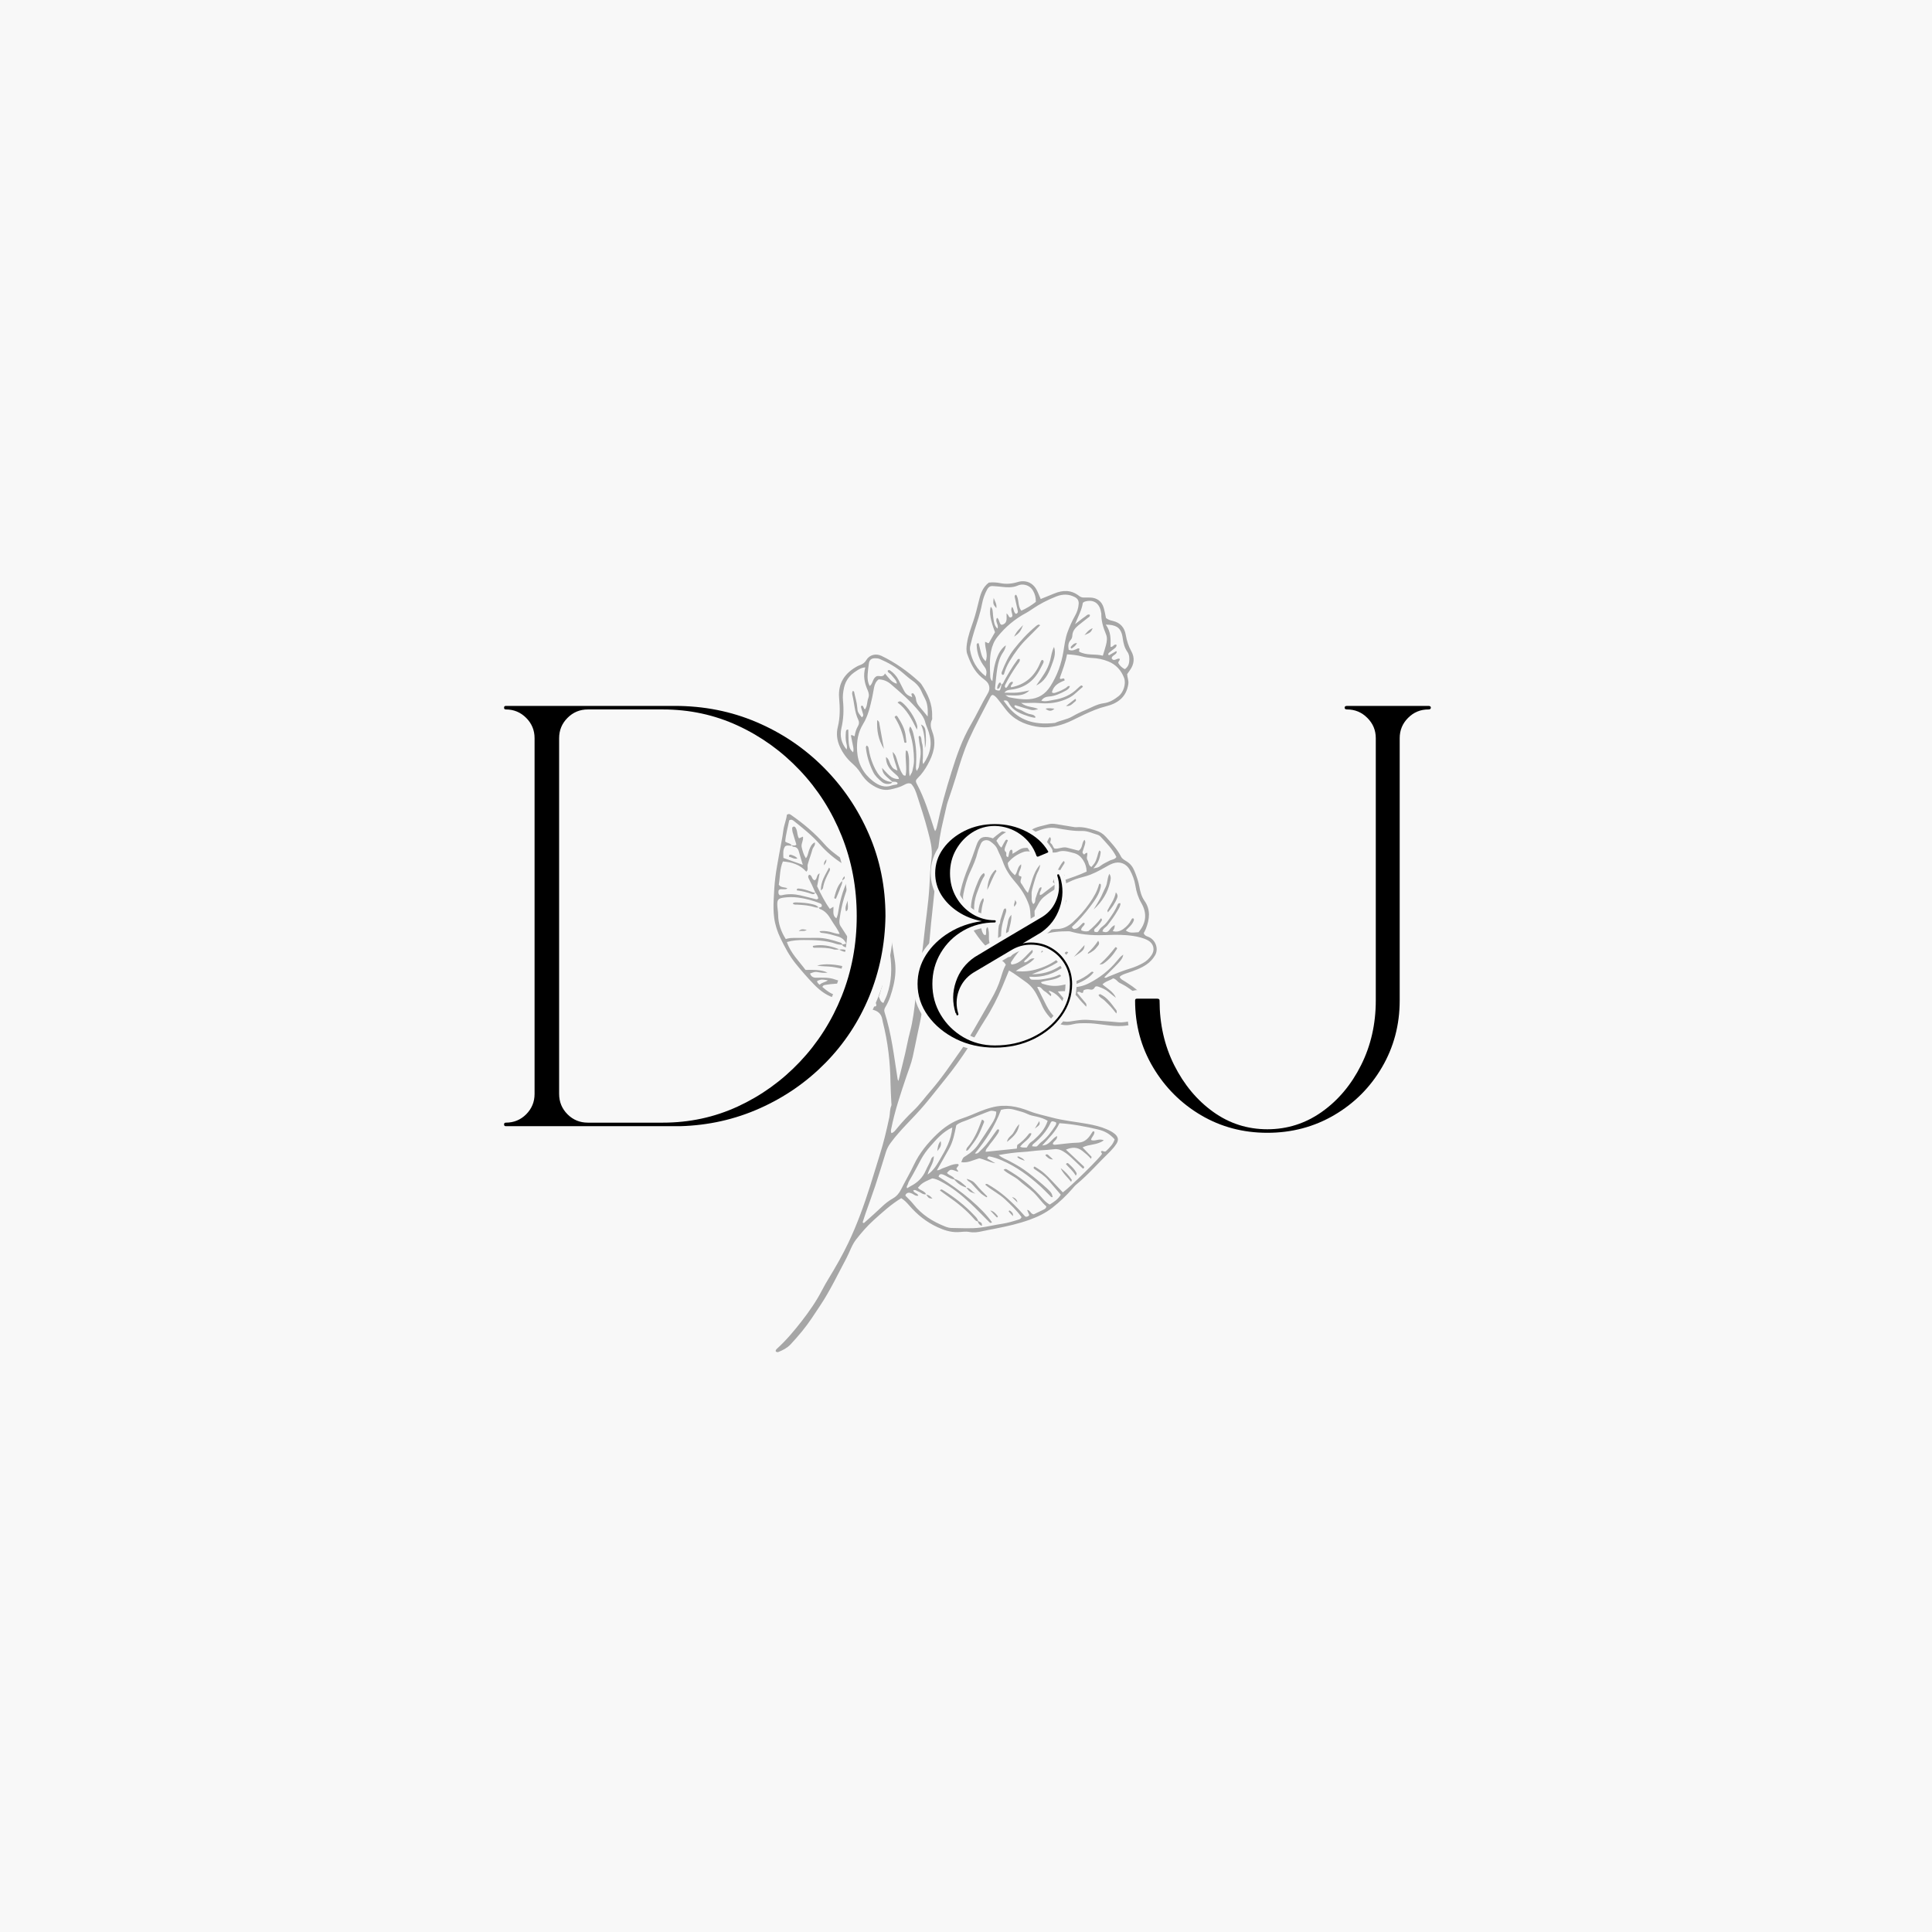 <svg xmlns="http://www.w3.org/2000/svg" xmlns:xlink="http://www.w3.org/1999/xlink" width="500" zoomAndPan="magnify" viewBox="0 0 375 375" height="500" preserveAspectRatio="xMidYMid meet" version="1.0"><defs><g/><clipPath id="a45570693a"><path d="M 150.109 112.5 L 225 112.5 L 225 262.5 L 150.109 262.5 Z M 150.109 112.5 " clip-rule="nonzero"/></clipPath></defs><rect x="-37.5" width="450" fill="#ffffff" y="-37.5" height="450" fill-opacity="1"/><rect x="-37.5" width="450" fill="#f8f8f8" y="-37.5" height="450" fill-opacity="1"/><g clip-path="url(#a45570693a)"><path fill="#a6a6a6" d="M 223.168 181.969 C 222.762 181.742 222.195 181.715 222 181.125 C 222.129 180.859 222.293 180.578 222.414 180.277 C 223.125 178.43 223.383 176.613 222.152 174.855 C 221.578 174.039 221.32 173.082 221.152 172.125 C 220.965 171.047 220.602 170.051 220.191 169.043 C 219.867 168.242 219.398 167.648 218.691 167.203 C 218.285 166.941 217.828 166.727 217.594 166.266 C 216.848 164.797 215.73 163.621 214.637 162.414 C 214.066 161.781 213.43 161.418 212.613 161.172 C 211.41 160.812 210.234 160.453 208.957 160.562 C 208.695 160.586 208.418 160.523 208.152 160.48 C 207.137 160.316 206.125 160.145 205.109 159.977 C 204.57 159.887 204.027 159.836 203.496 159.988 C 202.406 160.297 201.262 160.43 200.266 161.039 C 200.043 161.172 199.762 161.195 199.5 161.27 C 199.203 161.059 198.957 160.84 198.672 160.695 C 197.664 160.188 196.699 160.023 195.609 160.66 C 194.586 161.262 193.625 161.953 192.727 162.727 C 192.531 162.664 192.387 162.609 192.234 162.57 C 190.719 162.203 190.012 162.629 189.527 164.066 C 189.043 165.508 188.523 166.926 187.941 168.324 C 187.32 169.824 186.801 171.336 186.445 172.934 C 186.141 174.309 186.336 175.531 186.844 176.727 C 187.609 178.523 188.633 180.188 189.785 181.77 C 191.043 183.492 192.555 184.953 194.223 186.262 C 194.562 186.527 194.945 186.738 195.23 187.242 C 194.812 187.98 194.547 188.859 194.281 189.738 C 193.828 191.25 193.152 192.664 192.363 194.027 C 191.273 195.902 190.223 197.797 189.125 199.664 C 188.328 201.016 187.543 202.387 186.637 203.664 C 184.695 206.398 182.84 209.207 180.629 211.746 C 179.52 213.012 178.547 214.387 177.324 215.551 C 176.184 216.637 175.113 217.785 174.113 219 C 173.805 219.367 173.539 219.797 173.031 219.941 C 172.883 219.68 172.926 219.406 172.977 219.148 C 173.66 215.688 174.785 212.355 175.906 209.023 C 176.34 207.742 176.855 206.484 177.152 205.164 C 177.488 203.688 177.766 202.199 178.082 200.715 C 178.598 198.281 179.23 195.863 179.102 193.34 C 179.098 193.23 179.109 193.125 179.137 193.016 C 179.766 190.699 179.727 188.297 180.047 185.938 C 180.355 183.688 180.496 181.414 180.727 179.148 C 180.922 177.211 181.152 175.273 181.34 173.332 C 181.566 170.961 181.758 168.586 181.965 166.215 C 182.172 163.844 182.52 161.488 183.102 159.168 C 183.352 158.172 183.551 157.16 183.793 156.164 C 183.883 155.793 184.023 155.445 184.141 155.086 C 184.598 153.699 185.086 152.324 185.504 150.926 C 186.25 148.434 186.992 145.93 188.055 143.566 C 189.316 140.754 190.82 138.047 192.223 135.301 C 192.316 135.113 192.434 134.926 192.703 134.875 C 193.152 135.051 193.461 135.43 193.758 135.812 C 194.227 136.41 194.699 137 195.152 137.609 C 196.633 139.602 198.707 140.59 201.055 141.016 C 203.234 141.414 205.363 141.023 207.391 140.152 C 208.434 139.703 209.434 139.152 210.469 138.68 C 211.84 138.047 213.207 137.449 214.699 137.086 C 216.926 136.539 218.621 135.324 219.004 132.793 C 219.109 132.094 218.809 131.523 218.781 130.852 C 218.953 130.605 219.133 130.336 219.32 130.078 C 220.164 128.91 220.281 127.645 219.59 126.41 C 219.023 125.391 218.703 124.34 218.504 123.203 C 218.262 121.805 217.445 120.852 216.008 120.523 C 215.527 120.418 215.07 120.277 214.668 119.949 C 214.523 119.27 214.414 118.57 214.207 117.906 C 213.836 116.707 212.926 116.043 211.672 115.988 C 211.238 115.969 210.805 115.988 210.371 115.984 C 210.035 115.988 209.73 115.887 209.465 115.68 C 207.938 114.465 206.289 114.5 204.578 115.223 C 203.734 115.574 202.887 115.906 201.996 116.27 C 201.727 115.656 201.508 115.047 201.203 114.48 C 200.457 113.078 199.047 112.504 197.508 112.98 C 196.395 113.32 195.293 113.414 194.145 113.184 C 193.414 113.035 192.684 113 191.941 113.082 C 190.598 114.066 190.262 115.531 189.922 116.938 C 189.625 118.148 189.332 119.348 188.93 120.531 C 188.445 121.965 187.898 123.387 187.684 124.898 C 187.586 125.598 187.504 126.293 187.754 126.984 C 188.359 128.684 189.113 130.293 190.535 131.484 C 190.824 131.727 191.137 131.945 191.414 132.199 C 192.098 132.836 192.234 133.734 191.758 134.531 C 190.566 136.531 189.609 138.664 188.434 140.668 C 186.742 143.559 185.676 146.68 184.691 149.824 C 183.621 153.23 182.656 156.676 181.918 160.18 C 181.844 160.543 181.766 160.938 181.504 161.328 C 181.406 161.109 181.355 161.016 181.32 160.914 C 180.359 157.934 179.445 154.93 177.953 152.152 C 177.691 151.664 177.707 151.426 178.145 151.004 C 178.938 150.246 179.551 149.332 180.062 148.402 C 181.16 146.418 181.84 144.328 180.961 142.031 C 180.668 141.266 180.484 140.48 180.898 139.676 C 180.984 139.5 180.91 139.25 180.922 139.031 C 181.023 136.699 180.09 134.711 178.852 132.824 C 178.727 132.648 178.582 132.484 178.418 132.344 C 176.105 130.219 173.668 128.543 171.105 127.309 C 170.016 126.785 168.766 127.078 168.148 128.121 C 167.875 128.59 167.531 128.844 167.078 129.035 C 166.879 129.117 166.668 129.184 166.477 129.281 C 163.98 130.609 162.625 132.613 162.875 135.469 C 163.043 137.375 163.086 139.227 162.617 141.102 C 162.301 142.375 162.441 143.656 163.004 144.91 C 163.566 146.16 164.359 147.238 165.387 148.148 C 165.996 148.691 166.543 149.254 166.984 149.953 C 167.535 150.824 168.195 151.641 169.059 152.219 C 170.195 152.98 171.387 153.551 172.852 153.227 C 173.754 153.023 174.641 152.816 175.457 152.367 C 175.883 152.129 176.32 151.902 176.863 152.145 C 177.492 152.824 177.785 153.703 178.062 154.574 C 178.75 156.742 179.48 158.902 180.047 161.102 C 180.508 162.91 181.066 164.695 180.801 166.66 C 180.57 168.363 180.504 170.105 180.41 171.832 C 180.219 175.402 179.625 178.93 179.277 182.484 C 179.016 185.176 178.477 187.84 178.168 190.527 C 178.055 191.551 177.816 192.547 177.711 193.574 C 177.477 195.887 177.199 198.191 176.59 200.449 C 176.238 201.754 176.02 203.094 175.707 204.41 C 175.289 206.195 174.84 207.969 174.391 209.812 C 174.312 209.656 174.242 209.578 174.23 209.488 C 173.543 205.105 173.055 200.688 171.684 196.441 C 171.578 196.109 171.656 195.805 171.832 195.512 C 172.633 194.199 173.07 192.742 173.422 191.27 C 173.828 189.57 173.945 187.855 173.633 186.113 C 173.336 184.465 173.117 182.801 172.855 181.145 C 172.723 180.289 172.656 179.418 172.43 178.586 C 171.781 176.168 170.73 173.922 169.418 171.789 C 168.844 170.855 168.113 170.066 167.223 169.426 C 166.039 168.562 164.84 167.73 163.652 166.875 C 162.375 165.957 161.086 165.051 160.043 163.859 C 158.145 161.688 155.949 159.859 153.582 158.207 C 153.367 158.055 153.152 157.867 152.73 158.152 C 152.637 159.113 152.184 160.094 152.043 161.18 C 151.848 162.734 151.5 164.27 151.23 165.816 C 150.973 167.309 150.676 168.801 150.492 170.301 C 150.316 171.75 150.23 173.215 150.168 174.676 C 150.117 175.812 150.113 176.945 150.262 178.086 C 150.441 179.496 150.871 180.812 151.488 182.098 C 152.336 183.859 153.238 185.57 154.488 187.102 C 155.621 188.488 156.785 189.84 158.035 191.121 C 159.301 192.414 160.672 193.41 162.516 193.855 C 164.93 194.438 167.27 195.32 169.645 196.059 C 170.57 196.344 171.098 196.945 171.258 197.891 C 171.285 198.051 171.312 198.211 171.352 198.371 C 172.336 202.219 172.789 206.137 172.844 210.105 C 172.863 211.402 172.953 212.703 173.008 214 C 173.016 214.211 173.078 214.453 173 214.629 C 172.688 215.344 172.777 216.117 172.621 216.855 C 172.09 219.344 171.508 221.82 170.734 224.246 C 170.113 226.207 169.535 228.184 168.91 230.145 C 167.715 233.914 166.375 237.629 164.676 241.203 C 163.535 243.598 162.219 245.895 160.844 248.156 C 160.395 248.895 159.957 249.648 159.562 250.418 C 158.461 252.547 157.098 254.512 155.641 256.387 C 154.184 258.262 152.648 260.102 150.879 261.719 C 150.723 261.859 150.555 262.012 150.551 262.254 C 150.691 262.465 150.91 262.488 151.109 262.41 C 151.969 262.066 152.789 261.637 153.43 260.965 C 154.211 260.141 154.953 259.277 155.68 258.398 C 156.992 256.812 158.086 255.074 159.227 253.363 C 161.156 250.461 162.625 247.324 164.258 244.273 C 164.922 243.035 165.32 241.656 166.207 240.535 C 167.246 239.215 168.34 237.949 169.598 236.816 C 171.281 235.301 172.953 233.766 174.93 232.566 C 175.539 232.941 176.02 233.438 176.48 233.977 C 178.02 235.758 179.801 237.203 181.969 238.195 C 183.223 238.773 184.48 239.188 185.867 239.156 C 186.617 239.141 187.395 238.98 188.113 239.117 C 189.008 239.289 189.828 239.176 190.676 238.977 C 191.527 238.781 192.375 238.637 193.223 238.469 C 195.457 238.035 197.676 237.531 199.82 236.762 C 201.41 236.191 202.926 235.465 204.258 234.418 C 205.672 233.312 206.969 232.082 208.145 230.73 C 208.395 230.445 208.633 230.141 208.926 229.902 C 211.309 227.93 213.32 225.578 215.539 223.438 C 215.961 223.012 216.34 222.551 216.668 222.051 C 217.188 221.301 217.055 220.652 216.359 220.078 C 215.895 219.691 215.363 219.43 214.816 219.191 C 213.617 218.668 212.352 218.379 211.07 218.145 C 208.727 217.727 206.352 217.508 204.047 216.879 C 202.641 216.492 201.184 216.219 199.836 215.68 C 197.457 214.727 195.078 214.281 192.551 214.941 C 191.711 215.156 190.891 215.434 190.09 215.766 C 188.992 216.227 187.895 216.707 186.766 217.078 C 184.859 217.699 183.242 218.816 181.844 220.156 C 180.051 221.879 178.461 223.805 177.379 226.102 C 176.621 227.715 175.699 229.254 174.906 230.852 C 174.527 231.609 174.039 232.199 173.301 232.617 C 172.543 233.051 171.855 233.57 171.23 234.176 C 170.137 235.223 168.996 236.227 167.867 237.234 C 167.785 237.309 167.656 237.512 167.441 237.246 C 167.629 236.672 167.816 236.055 168.031 235.445 C 168.656 233.656 169.32 231.883 169.914 230.086 C 170.629 227.93 171.293 225.754 171.965 223.582 C 172.164 222.957 172.461 222.383 172.855 221.859 C 173.812 220.547 174.906 219.348 176.023 218.168 C 177.176 216.945 178.348 215.742 179.43 214.461 C 180.863 212.77 182.211 211.004 183.609 209.285 C 185.148 207.391 186.559 205.402 187.895 203.371 C 189.055 201.613 190.027 199.73 191.176 197.961 C 192.508 195.91 193.594 193.75 194.551 191.508 C 194.988 190.477 195.406 189.438 195.848 188.367 C 197.004 189.023 197.969 189.812 198.992 190.516 C 200.016 191.215 200.746 192.109 201.293 193.191 C 201.609 193.82 201.957 194.438 202.219 195.086 C 202.488 195.754 202.875 196.344 203.297 196.898 C 204.555 198.543 206.145 199.371 208.258 198.805 C 209.109 198.578 209.973 198.605 210.844 198.602 C 212.957 198.59 215.012 199.148 217.129 199.16 C 218.215 199.172 219.281 199.02 220.32 198.707 C 221.426 198.371 222.016 197.598 222.082 196.441 C 222.109 195.953 222.133 195.469 222.129 194.98 C 222.121 194.074 221.781 193.312 221.168 192.637 C 220.355 191.738 219.32 191.145 218.328 190.484 C 217.973 190.246 217.539 190.117 217.316 189.621 C 217.723 189.18 218.293 189.047 218.848 188.852 C 220.121 188.41 221.406 187.992 222.535 187.211 C 223.219 186.742 223.77 186.148 224.188 185.438 C 224.895 184.25 224.383 182.645 223.168 181.969 Z M 217.121 135.121 C 216.266 135.789 215.363 136.352 214.227 136.496 C 212.922 136.664 211.789 137.367 210.59 137.859 C 209.738 138.207 208.914 138.613 208.113 139.074 C 207.066 139.676 205.859 139.816 204.777 140.312 C 201.449 140.699 198.398 140.188 196.016 137.57 C 195.586 137.102 195.23 136.57 194.793 136.008 C 195.387 135.801 195.664 136.168 195.805 136.445 C 196.625 138.047 198.164 138.547 199.695 139.062 C 200.051 139.184 200.426 139.242 200.793 139.316 C 200.836 139.328 200.887 139.277 201.02 139.219 C 200.734 138.66 200.148 138.688 199.699 138.562 C 199.164 138.406 198.715 138.125 198.238 137.875 C 197.766 137.621 197.172 137.598 196.879 137.062 C 197.008 136.777 197.203 136.914 197.383 136.973 C 198.211 137.227 199.031 137.504 199.867 137.727 C 200.52 137.902 200.527 137.875 201.516 137.645 C 200.531 137.098 199.34 137.355 198.195 136.434 C 199.574 136.496 200.574 136.359 201.609 136.457 C 203.113 136.605 204.637 136.508 206.102 136.02 C 207.086 135.695 208.008 135.266 208.777 134.543 C 209.242 134.109 209.738 133.703 210.195 133.309 C 210.066 133.043 209.926 132.988 209.777 133.094 C 209.559 133.25 209.352 133.426 209.16 133.617 C 207.887 134.891 206.316 135.562 204.566 135.84 C 203.777 135.961 202.988 136.25 202.117 136.008 C 202.48 135.457 202.969 135.238 203.598 135.195 C 204.754 135.113 205.793 134.633 206.793 134.094 C 207.156 133.898 207.543 133.676 207.66 133.18 C 207.234 133.051 207.098 133.422 206.848 133.555 C 206.562 133.707 206.281 133.875 205.988 134.012 C 205.699 134.148 205.395 134.266 205.086 134.375 C 204.781 134.484 204.48 134.633 204.172 134.379 C 204.484 133.055 205.523 132.504 206.637 132.082 C 206.633 131.57 206.371 131.664 206.105 131.754 C 206.004 131.777 205.898 131.797 205.797 131.805 C 205.77 131.715 205.699 131.609 205.727 131.535 C 206.242 130.062 206.82 128.609 207.109 127.004 C 208.188 127.066 209.148 127.18 210.07 127.426 C 210.699 127.59 211.336 127.684 211.984 127.711 C 213.078 127.758 214.129 127.984 215.141 128.395 C 216.609 128.992 217.633 130.109 218.188 131.59 C 218.598 132.695 218.078 134.379 217.121 135.121 Z M 217.773 123.129 C 217.84 123.391 217.891 123.66 217.926 123.926 C 218.059 124.844 218.254 125.719 218.812 126.508 C 219.234 127.098 219.254 127.82 219.164 128.543 C 219.09 129.117 218.812 129.551 218.34 129.887 C 217.809 129.633 217.391 129.25 217.09 128.742 C 216.949 128.344 217.43 128.27 217.332 127.887 C 216.852 127.621 216.242 128.551 215.77 127.789 C 215.805 127.164 216.695 127.133 216.773 126.504 C 216.719 126.461 216.652 126.391 216.633 126.398 C 216.172 126.66 215.711 126.926 215.254 127.191 C 214.973 126.973 215.168 126.785 215.309 126.664 C 215.633 126.375 215.996 126.137 216.328 125.859 C 216.527 125.695 216.738 125.516 216.738 125.172 C 216.227 124.898 216.074 125.652 215.555 125.562 C 215.57 124.141 215.699 122.672 214.621 121.242 C 216.574 121.242 217.406 121.805 217.773 123.129 Z M 210.18 117.004 C 210.332 116.902 210.414 116.82 210.512 116.789 C 212.262 116.234 213.469 117.109 213.727 118.93 C 213.742 118.98 213.758 119.035 213.766 119.09 C 213.73 120.523 214.148 121.844 214.688 123.152 C 214.961 123.816 214.844 124.543 214.664 125.23 C 214.492 125.898 214.273 126.559 214.059 127.27 C 212.527 126.855 210.895 127.305 209.434 126.457 C 209.465 126.273 209.496 126.082 209.523 125.891 C 209.426 125.879 209.309 125.824 209.227 125.855 C 208.688 126.078 208.18 126.438 207.43 126.129 C 207.301 125.391 207.32 124.766 207.805 124.23 C 208.035 123.98 208.125 123.68 208.141 123.344 C 208.18 122.523 208.652 121.934 209.242 121.438 C 209.863 120.914 210.52 120.438 211.148 119.926 C 211.332 119.777 211.633 119.68 211.523 119.312 C 211.074 119.145 210.855 119.543 210.559 119.719 C 210.281 119.887 210.031 120.102 209.773 120.297 C 209.492 120.512 209.211 120.73 208.664 121.152 C 209.312 119.566 209.992 118.336 210.18 117.004 Z M 205.023 115.773 C 206.238 115.293 207.449 115.273 208.633 115.902 C 209.172 116.184 209.414 116.613 209.371 117.223 C 209.309 118.047 209.07 118.816 208.652 119.531 C 208.098 120.523 207.625 121.555 207.234 122.625 C 206.773 123.855 206.625 125.148 206.414 126.426 C 206.012 128.863 205.207 131.117 203.871 133.207 C 202.891 134.75 201.531 135.586 199.754 135.715 C 198.453 135.812 197.164 135.598 195.887 135.348 C 195.691 135.309 195.516 135.145 195.141 134.926 C 196.895 134.953 198.512 135.301 199.805 134.016 C 199.031 134.16 198.262 134.359 197.48 134.426 C 196.676 134.5 195.855 134.445 194.969 134.445 C 195.297 133.992 195.711 133.914 196.152 133.867 C 198.785 133.59 200.676 132.238 201.875 129.891 C 202.07 129.504 202.297 129.133 202.477 128.742 C 202.559 128.559 202.645 128.332 202.453 128.141 C 202.273 128.043 202.16 128.137 202.074 128.277 C 202 128.422 201.934 128.57 201.875 128.723 C 200.828 131.246 199.02 132.867 196.262 133.406 C 195.984 132.941 196.805 132.77 196.539 132.309 C 195.777 132.355 195.777 133.242 195.258 133.531 C 194.902 133.309 195.047 133.051 195.16 132.824 C 195.805 131.508 196.594 130.281 197.414 129.066 C 197.559 128.848 197.75 128.641 197.879 128.402 C 197.949 128.277 197.93 128.105 197.953 127.941 C 197.57 127.785 197.465 128.098 197.332 128.277 C 196.434 129.5 195.676 130.812 194.934 132.137 C 194.785 132.395 194.73 132.742 194.398 132.867 C 194.332 133.164 194.289 133.473 194.184 133.754 C 194.055 134.102 193.938 134.109 193.262 133.914 C 193.219 133.82 193.125 133.719 193.137 133.633 C 193.266 132.34 193.371 131.047 193.57 129.766 C 193.742 128.645 194.047 127.551 194.711 126.59 C 194.992 126.188 195.168 125.742 195.238 125.258 C 193.91 126.133 192.902 128.332 192.625 132.203 C 192.277 131.961 192.215 131.574 192.203 131.227 C 192.145 129.602 192.035 127.973 192.371 126.367 C 192.582 125.359 192.941 124.434 193.621 123.594 C 195.164 121.664 197.023 120.117 199.199 118.953 C 199.578 118.742 199.941 118.512 200.293 118.262 C 201.77 117.238 203.359 116.434 205.023 115.773 Z M 191.934 124.812 C 191.809 124.895 191.684 124.801 191.547 124.719 C 191.438 124.664 191.32 124.613 191.203 124.57 C 191.145 125.855 191.867 127.102 191.309 128.355 C 190.594 127.574 190.594 127.574 189.961 124.859 C 189.684 124.797 189.562 124.953 189.57 125.191 C 189.621 126.758 190.121 128.16 191.066 129.406 C 191.5 129.98 191.594 130.52 191.324 131.266 C 189.586 129.926 188.645 128.234 188.289 126.199 C 188.246 125.875 188.266 125.555 188.355 125.238 C 188.59 124.293 188.828 123.348 189.125 122.426 C 189.672 120.73 190.262 119.051 190.594 117.289 C 190.785 116.27 191.125 115.305 191.617 114.391 C 191.848 113.977 192.164 113.723 192.652 113.754 C 193.242 113.793 193.836 113.828 194.426 113.902 C 195.457 114.023 196.469 114.09 197.465 113.688 C 197.812 113.547 198.172 113.434 198.57 113.465 C 199.445 113.547 200.102 113.922 200.539 114.703 C 200.895 115.336 201.066 116 201.059 116.828 C 200.188 117.512 199.25 118.082 198.242 118.535 C 197.473 117.586 197.875 116.344 197.219 115.422 C 196.844 115.574 196.953 115.867 197 116.07 C 197.172 116.918 197.383 117.758 197.559 118.605 C 197.621 118.91 197.441 119.086 197.176 119.152 C 196.691 118.816 196.855 118.207 196.449 117.793 C 196.082 118.395 196.484 118.93 196.504 119.465 C 196.504 119.648 196.418 119.766 196.242 119.82 C 196.07 119.875 195.93 119.824 195.828 119.676 C 195.77 119.586 195.742 119.477 195.684 119.387 C 195.586 119.266 195.484 119.152 195.375 119.043 C 195.328 119.957 195.664 120.965 194.469 121.277 C 194.156 121.25 194.094 120.977 193.992 120.727 C 193.875 120.441 193.844 120.098 193.523 119.922 C 193.043 120.648 193.93 121.27 193.613 122.004 C 193.043 121.523 192.961 120.871 192.848 120.246 C 192.762 119.77 192.746 119.277 192.695 118.793 C 192.656 118.418 192.621 118.039 192.293 117.777 C 191.988 118.895 192.227 120.309 193.129 122.711 Z M 168.406 130.922 C 168.445 130.223 168.551 129.523 168.641 128.828 C 168.738 128.105 169.09 127.777 169.824 127.766 C 170.141 127.758 170.484 127.793 170.77 127.914 C 172.359 128.594 173.859 129.438 175.188 130.566 C 175.809 131.09 176.414 131.637 177.078 132.098 C 177.902 132.676 178.531 133.402 178.91 134.32 C 179.215 135.066 179.691 135.723 179.895 136.531 C 180.086 137.289 180.105 138.008 180.062 139.078 C 179.426 138.309 179.027 137.801 178.602 137.32 C 178.203 136.863 177.863 136.398 177.805 135.762 C 177.758 135.316 177.582 134.926 177.277 134.598 C 177.234 134.551 177.082 134.574 176.992 134.602 C 176.883 134.637 176.883 134.734 176.938 134.863 C 176.984 135.016 177.027 135.168 177.059 135.324 C 176.145 134.977 175.809 134.707 175.434 133.992 C 175.078 133.32 174.746 132.641 174.398 131.965 C 174.016 131.23 173.484 130.629 172.801 130.156 C 172.676 130.066 172.539 129.961 172.297 130.18 C 172.281 130.562 172.734 130.656 172.938 130.918 C 173.141 131.18 173.371 131.402 173.566 131.656 C 173.789 131.953 174.07 132.219 174.066 132.707 C 172.996 132.426 172.473 131.531 171.77 130.719 C 171.383 131.629 170.602 131.039 170.121 131.27 C 169.34 131.707 169.465 132.684 168.816 133.156 C 168.414 132.434 168.363 131.68 168.406 130.922 Z M 165.27 142.648 C 165.25 142.684 165.168 142.762 165.176 142.82 C 165.297 143.457 165.426 144.09 165.559 144.727 C 165.648 145.152 165.723 145.574 165.594 146.02 C 164.77 145.312 164.68 144.883 164.652 141.625 C 164.281 141.551 164.203 141.824 164.184 142.066 C 164.121 142.824 164.098 143.582 164.289 144.328 C 164.379 144.684 164.465 145.047 164.328 145.48 C 163.273 144.219 162.98 142.809 163.32 141.328 C 163.73 139.562 163.801 137.797 163.625 136.012 C 163.539 135.137 163.641 134.297 163.832 133.441 C 164.148 132.027 164.98 131.016 166.168 130.262 C 166.66 129.953 167.145 129.582 167.949 129.543 C 167.492 131.184 167.809 132.598 168.406 133.957 C 168.641 134.488 168.742 134.973 168.535 135.512 C 168.262 136.215 168.375 137.031 167.906 137.676 C 167.539 137.574 167.707 137.051 167.32 136.965 C 167.113 136.98 167.09 137.148 167.129 137.289 C 167.254 137.758 167.422 138.215 167.543 138.684 C 167.598 138.906 167.48 139.102 167.277 139.227 C 166.539 138.289 166.457 138.211 166.391 137.305 C 166.312 136.27 165.98 135.293 165.781 134.289 C 165.766 134.211 165.641 134.152 165.566 134.086 C 165.375 134.316 165.371 134.598 165.434 134.855 C 165.836 136.477 165.855 138.191 166.598 139.73 C 166.801 140.152 166.766 140.562 166.52 140.965 C 166.18 141.527 166.008 142.148 165.871 142.91 Z M 177.418 143.004 C 177.262 142.34 177.16 141.652 176.672 141.016 C 176.297 141.59 176.539 142.039 176.672 142.477 C 177.191 144.148 177.395 145.859 177.41 147.602 C 177.414 148.32 177.234 148.996 177.086 149.68 C 177.023 149.977 176.805 150.23 176.555 150.695 C 176.277 148.914 176.707 147.316 176.16 145.809 C 176.141 145.75 175.984 145.738 175.824 145.68 C 175.645 147.305 176.086 148.93 175.785 150.52 C 175.41 150.629 175.281 150.387 175.133 150.164 C 174.652 149.426 174.438 148.586 174.18 147.758 C 173.996 147.168 173.902 146.527 173.262 145.945 C 173.371 147.305 173.953 148.371 174.199 149.566 C 173.363 149.23 173.266 149.113 172.844 148.371 C 172.582 147.914 172.57 147.309 171.969 146.941 C 171.953 147.969 172.32 148.773 172.953 149.469 C 173.246 149.789 173.59 150.062 173.906 150.355 C 174.137 150.574 174.441 150.738 174.477 151.199 C 172.914 151.293 172.199 150.043 171.203 149.043 C 171.352 150.105 171.48 150.273 173.215 151.75 C 173.203 151.766 173.195 151.777 173.184 151.789 L 173.266 151.789 L 173.223 151.738 C 173.582 151.746 173.969 151.656 174.242 152.008 C 174.18 152.102 174.137 152.246 174.062 152.266 C 173.754 152.348 173.414 152.34 173.117 152.453 C 171.719 152.98 170.504 152.426 169.477 151.637 C 167.594 150.199 166.523 148.238 166.367 145.82 C 166.246 143.938 166.516 142.172 167.531 140.523 C 168.508 138.934 168.898 137.121 169.305 135.324 C 169.445 134.695 169.527 134.051 169.66 133.414 C 169.781 132.824 170.016 132.285 170.531 131.871 C 171.434 131.871 172.246 132.227 172.898 132.781 C 174.863 134.469 176.828 136.152 178.465 138.176 C 178.949 138.77 179.371 139.367 179.57 140.133 C 179.746 140.809 180.062 141.449 180.273 142.121 C 180.977 144.348 180.668 146.172 179.215 148.309 C 178.969 147.824 179.156 147.359 179.137 146.922 C 179.113 146.434 179.16 145.945 179.137 145.461 C 179.113 145.031 179.082 144.582 178.945 144.184 C 178.801 143.738 178.945 143.199 178.562 142.836 C 178.336 142.852 178.289 142.973 178.316 143.152 C 178.402 143.742 178.445 144.344 178.582 144.922 C 178.883 146.234 178.531 147.508 178.371 148.785 C 178.34 149.031 178.148 149.258 177.949 149.648 C 177.711 149.18 177.781 148.828 177.805 148.496 C 177.926 146.648 177.84 144.812 177.418 143.004 Z M 152.395 164.27 C 152.836 163.965 153.273 164.223 153.684 164.133 C 153.785 164.23 153.887 164.355 153.992 164.359 C 154.738 164.383 154.969 164.855 155.121 165.488 C 155.309 166.25 155.566 166.992 155.828 167.863 L 152.059 166.527 C 152.035 165.734 151.914 164.945 152.395 164.27 Z M 151.035 177.57 C 151.027 176.926 150.891 176.281 150.871 175.637 C 150.844 174.648 151.078 174.383 152.031 174.242 C 153 174.098 153.969 174.09 154.938 174.219 C 156.387 174.418 157.789 174.785 159.148 175.328 C 159.355 175.41 159.535 175.551 159.52 175.797 C 159.488 176.16 159.16 176.078 158.941 176.16 C 158.98 176.25 159.008 176.383 159.074 176.402 C 160.176 176.773 160.805 177.617 161.352 178.57 C 161.855 179.441 162.531 180.211 162.984 181.285 C 162.195 181.266 161.609 180.977 160.996 180.848 C 160.355 180.703 159.711 180.672 159.062 180.75 C 159.238 181.117 159.523 181.07 159.766 181.098 C 160.734 181.199 161.66 181.488 162.594 181.758 C 163.359 181.977 163.934 182.406 164.25 183.176 L 163.504 183.324 C 163.426 183.047 163.172 182.977 162.938 182.898 C 161.5 182.426 160.055 182.012 158.52 182.039 C 157.062 182.059 155.605 182.051 154.152 182.051 C 153.617 182.051 153.086 182.074 152.52 182.27 C 151.602 180.828 151.055 179.289 151.035 177.566 Z M 159.102 191.145 C 158.758 190.867 158.566 190.691 158.629 190.379 C 159.465 190.074 159.465 190.078 160.699 190.281 C 160.168 190.672 159.523 190.676 159.102 191.145 Z M 170.074 195.238 C 169.98 195.285 169.875 195.383 169.797 195.367 C 167.832 194.984 165.98 194.223 164.074 193.641 C 163.66 193.516 163.262 193.301 162.836 193.262 C 161.516 193.141 160.562 192.375 159.625 191.574 C 159.707 191.309 159.898 191.219 160.117 191.18 C 163 190.68 165.824 190.863 168.562 191.949 C 168.965 192.109 168.965 192.113 169.242 192.805 C 168.547 192.988 168.016 192.461 167.395 192.41 C 166.699 192.355 166.008 192.215 165.316 192.102 C 164.652 191.988 164.008 192.066 163.391 192.34 C 164.402 192.461 165.418 192.613 166.434 192.691 C 167.48 192.777 168.422 193.172 169.367 193.57 C 169.211 193.902 168.719 193.609 168.586 193.996 C 168.875 194.52 169.527 194.133 169.891 194.523 C 170.008 194.73 170.145 194.957 170.074 195.238 Z M 170.578 193.461 C 170.703 193.07 170.871 192.668 170.957 192.254 C 171.043 191.84 171.34 191.469 171.207 190.996 C 170.477 191.199 170.773 192.062 170.16 192.395 C 169.887 192.078 169.887 191.742 170.07 191.402 C 170.266 191.047 170.367 190.73 170.09 190.355 C 169.836 190.012 170.016 189.633 170.102 189.266 C 170.438 187.891 170.941 186.578 171.48 185.277 C 171.582 185.035 171.723 184.797 171.617 184.52 C 171.434 184.371 171.336 184.496 171.27 184.641 C 170.617 186.008 169.98 187.383 169.629 188.871 C 169.543 189.238 169.391 189.59 169.277 189.93 C 168.836 189.922 168.879 189.426 168.438 189.348 C 168.199 189.363 168.18 189.93 167.684 189.832 C 167.344 189.766 167.004 189.422 166.617 189.703 C 166.664 189.941 166.836 190.047 167.043 190.109 C 167.352 190.203 167.676 190.262 167.973 190.387 C 168.34 190.543 168.5 190.855 168.539 191.223 C 168.059 191.469 167.738 191.152 167.387 191.082 C 166.855 190.977 166.34 190.812 165.824 190.656 C 164.629 190.301 163.359 190.609 162.152 190.141 C 160.984 189.688 159.699 189.758 158.453 189.773 C 157.832 189.781 157.422 189.555 157.23 188.953 C 158.164 188.609 158.168 188.594 158.895 188.711 C 159.426 188.801 159.953 188.891 160.625 188.777 C 159.191 188.137 157.801 188.266 156.348 188.258 C 155.09 186.539 153.48 185.051 152.734 182.844 C 153.852 182.516 154.926 182.457 155.977 182.453 C 158.141 182.449 160.312 182.504 162.395 183.238 C 162.73 183.355 163.109 183.344 163.469 183.387 C 163.617 183.777 164.039 183.812 164.348 183.949 C 164.984 184.227 165.391 184.688 165.695 185.289 C 166.23 186.352 166.805 187.395 167.348 188.457 C 167.461 188.68 167.609 188.777 167.887 188.773 C 168.176 188.09 167.805 187.527 167.508 186.969 C 167.301 186.59 167.012 186.258 166.781 185.891 C 166.305 185.172 166.168 184.395 166.375 183.555 C 166.715 182.078 167.117 180.613 167.707 179.211 C 167.938 178.668 168.105 178.098 168.293 177.535 C 168.305 177.5 168.25 177.445 168.18 177.309 C 166.883 179.172 166.391 181.305 165.785 183.379 C 165.602 183.332 165.461 183.34 165.426 183.281 C 164.656 182.102 163.902 180.914 163.141 179.727 C 162.855 179.285 162.906 178.816 162.973 178.32 C 163.352 175.617 164.062 173.023 165.281 170.574 C 165.398 170.34 165.543 170.09 165.355 169.809 C 164.988 169.699 164.914 170.02 164.812 170.223 C 163.812 172.223 163.137 174.328 162.781 176.535 C 162.691 177.117 162.617 177.707 162.34 178.25 C 161.496 177.68 161.836 176.801 161.766 176 L 161.074 176.418 C 160.066 175.031 159.312 173.504 158.602 172.02 L 159.09 169.512 C 158.414 169.797 158.684 170.582 158.145 170.852 C 157.531 170.77 157.691 169.902 157.102 169.785 C 156.789 169.961 156.855 170.246 156.953 170.48 C 157.117 170.879 157.352 171.246 157.535 171.637 C 157.793 172.172 158.027 172.715 158.27 173.258 C 158.543 173.574 158.727 173.934 158.824 174.34 C 158.645 174.688 158.367 174.535 158.129 174.477 C 157.184 174.25 156.25 173.984 155.301 173.777 C 154.129 173.516 152.949 173.473 151.766 173.762 C 151.617 173.797 151.457 173.766 151.344 173.766 C 151 173.469 151.094 173.145 151.125 172.832 C 151.359 172.496 151.703 172.602 152.012 172.602 C 152.281 172.602 152.555 172.652 152.84 172.445 C 152.332 172.121 151.617 172.383 151.156 171.707 C 151.438 170.305 151.305 168.727 151.961 167.207 C 153.699 167.336 155.285 167.812 156.5 169.191 C 156.977 168.793 156.66 168.262 156.773 167.816 C 156.906 167.293 157.094 166.781 157.258 166.27 C 157.402 165.809 157.578 165.352 157.688 164.883 C 157.793 164.438 158.324 164.133 158.152 163.5 C 157.504 163.824 157.312 164.387 157.082 164.91 C 156.848 165.441 156.863 166.074 156.418 166.586 C 155.988 165.922 155.789 165.211 155.613 164.473 C 155.438 163.754 156.004 163.137 155.852 162.391 L 155.086 162.719 C 154.762 162.238 154.793 161.676 154.648 161.16 C 154.59 160.953 154.5 160.762 154.379 160.586 C 154.332 160.516 154.27 160.469 154.188 160.445 C 154.105 160.426 154.027 160.434 153.953 160.473 C 153.867 160.52 153.762 160.625 153.762 160.703 C 153.754 160.973 153.777 161.238 153.84 161.496 C 154.074 162.32 154.336 163.137 154.578 163.93 C 154.285 164.254 153.957 164.059 153.664 164.086 C 153.41 163.641 152.852 163.695 152.41 163.348 C 152.52 161.961 152.922 160.578 153.18 159.23 C 153.621 158.957 153.914 159.211 154.137 159.387 C 155.863 160.773 157.613 162.145 159.074 163.82 C 160.434 165.383 162 166.703 163.766 167.785 C 165.012 168.555 166.113 169.512 167.285 170.379 C 167.641 170.633 167.945 170.938 168.199 171.293 C 169.133 172.688 169.93 174.156 170.59 175.699 C 170.648 175.84 170.621 176.016 170.633 176.176 C 171.023 176.488 171.16 176.938 171.309 177.391 C 171.715 178.629 171.984 179.898 172.117 181.195 C 172.262 182.547 172.566 183.859 172.762 185.195 C 173.156 187.855 173.074 190.492 172.176 193.059 C 171.984 193.613 171.703 194.133 171.465 194.676 C 170.824 194.449 170.82 193.895 170.578 193.461 Z M 204.949 217.836 C 205.117 218.125 204.922 218.367 204.789 218.57 C 204.027 219.746 203.199 220.867 202.055 221.715 C 201.848 221.871 201.688 222.09 201.5 222.277 C 201.203 222.586 201.203 222.586 200.348 222.492 C 200.324 222.242 200.496 222.105 200.66 221.969 C 201.988 220.852 203.141 219.59 203.895 217.992 C 204.094 217.562 204.246 217.562 204.949 217.836 Z M 196.879 215.398 C 197.754 215.656 198.648 215.832 199.488 216.25 C 200.008 216.512 200.621 216.598 201.199 216.734 C 201.934 216.91 202.652 217.105 203.348 217.547 C 202.852 219.141 201.785 220.258 200.621 221.301 C 200.379 221.516 200.078 221.672 199.859 221.906 C 199.637 222.141 199.5 222.422 199.293 222.734 C 199.035 222.734 198.766 222.746 198.5 222.727 C 198.352 222.719 198.211 222.652 198 222.594 C 198.648 221.633 199.832 221.176 200.219 220.035 C 199.848 219.789 199.688 220.109 199.562 220.27 C 198.961 221.035 198.258 221.695 197.449 222.242 L 197.363 222.941 L 191.316 223.566 C 191.312 223.016 191.707 222.758 191.91 222.426 C 192.133 222.059 192.434 221.738 192.695 221.395 C 192.926 221.09 193.156 220.789 193.371 220.477 C 193.613 220.125 193.887 219.789 193.945 219.344 C 193.746 219.078 193.578 219.215 193.445 219.391 C 192.809 220.266 192.211 221.172 191.539 222.016 C 191.074 222.609 190.523 223.137 189.984 223.664 C 189.809 223.832 189.562 223.984 189.238 223.875 C 191.336 221.316 193.109 218.637 194.301 215.414 C 195.176 215.188 196.027 215.148 196.875 215.398 Z M 176.207 229.871 C 176.277 229.609 176.383 229.359 176.523 229.125 C 177.336 227.793 178.031 226.391 178.777 225.023 C 179.277 224.121 179.867 223.289 180.555 222.52 C 181.758 221.152 182.934 219.73 184.84 218.832 C 184.641 221.285 183.547 223.148 182.465 225.004 C 181.859 226.047 181.285 227.129 180.047 227.984 C 180.379 226.668 181.285 225.758 181.254 224.398 C 181.012 224.617 180.844 224.703 180.801 224.828 C 180.523 225.652 180.039 226.379 179.703 227.168 C 179.098 228.578 178.094 229.547 176.758 230.23 C 176.523 230.348 176.312 230.504 176.082 230.645 C 175.867 230.316 176.137 230.109 176.207 229.871 Z M 176.117 231.57 C 176.383 231.43 176.633 231.531 176.895 231.617 C 177.336 231.762 177.68 232.227 178.246 232.074 C 178.078 231.555 177.395 231.605 177.258 231.066 C 177.652 230.816 177.941 231.176 178.254 231.277 C 178.746 231.441 179.125 231.918 179.719 231.812 C 179.684 231.516 179.434 231.391 179.227 231.242 C 178.883 230.992 178.422 230.914 178.172 230.523 C 178.918 229.672 179.184 229.5 180.941 228.723 C 181.473 228.777 181.961 228.977 182.449 229.227 C 184.68 230.371 186.609 231.93 188.426 233.629 C 189.605 234.734 190.719 235.918 191.871 237.062 C 192.047 237.238 192.23 237.508 192.543 237.254 C 190.762 234.633 186.609 231.086 182.184 228.398 C 182.266 227.887 182.617 227.832 183.012 227.965 C 183.77 228.23 184.391 228.824 185.223 228.934 C 185.828 229.688 186.598 230.207 187.523 230.492 C 187.512 230.402 187.523 230.293 187.469 230.25 C 186.812 229.688 186.184 229.066 185.309 228.848 C 184.973 228.242 184.211 228.18 183.805 227.664 C 184.488 226.891 184.488 226.891 185.957 227.438 C 186.039 227.137 185.637 227.051 185.656 226.754 L 186.105 226.152 C 186.035 226.066 185.98 225.93 185.922 225.93 C 184.855 225.895 183.953 226.457 182.98 226.762 C 182.633 226.871 182.363 227.195 181.855 227.137 C 182.656 225.723 183.453 224.355 184.219 222.965 C 185.012 221.527 185.312 219.922 185.613 218.41 C 186.297 217.832 187.055 217.676 187.746 217.395 C 189.051 216.859 190.352 216.328 191.664 215.824 C 192.461 215.52 192.469 215.539 193.375 215.77 C 193.371 216.613 192.992 217.348 192.57 218.031 C 191.715 219.41 190.797 220.754 189.898 222.105 C 189.289 223.023 188.473 223.73 187.547 224.309 C 186.91 224.707 186.906 224.695 186.582 225.574 C 187.836 225.781 188.887 225.164 190.074 224.82 C 191.094 225.043 192.07 225.617 193.195 225.781 L 191.621 224.859 C 191.684 224.496 191.91 224.434 192.121 224.477 C 192.922 224.637 193.691 224.887 194.438 225.219 C 197.262 226.426 199.691 228.227 201.953 230.27 C 202.555 230.812 203.105 231.414 203.688 231.98 C 203.867 232.156 203.996 232.426 204.324 232.359 C 204.188 231.66 204.059 231.445 203.156 230.609 C 202.602 230.094 202.02 229.605 201.438 229.121 C 200.855 228.637 200.27 228.152 199.664 227.695 C 199.102 227.273 198.527 226.859 197.93 226.488 C 197.289 226.09 196.613 225.738 195.949 225.371 C 195.309 225.016 194.57 224.82 193.844 224.188 C 195.516 223.895 197.004 223.684 198.488 223.605 C 199.68 223.539 200.852 223.34 202.043 223.27 C 202.906 223.219 203.773 223.168 204.633 223.059 C 205.266 222.977 205.805 223.152 206.332 223.457 C 207.043 223.867 207.648 224.402 208.234 224.969 C 208.895 225.602 209.559 226.23 210.195 226.836 C 210.613 226.633 210.414 226.438 210.285 226.32 C 209.188 225.281 208.082 224.25 206.895 223.145 C 208.059 222.645 209.078 222.598 210.086 223.391 C 210.668 223.848 211.234 224.32 211.766 224.93 C 211.824 224.711 211.902 224.562 211.863 224.523 C 211.32 223.938 210.766 223.367 210.129 222.711 C 211.41 222.039 212.957 222.305 214.242 221.332 C 213.293 220.895 212.516 221.625 211.77 221.266 C 211.852 220.68 212.473 220.309 212.426 219.68 C 212.254 219.512 212.129 219.582 212.027 219.73 C 211.844 219.996 211.68 220.281 211.484 220.539 C 210.902 221.305 210.211 221.773 209.164 221.793 C 207.758 221.824 206.363 222.047 204.961 222.18 C 204.754 222.203 204.527 222.246 204.344 222.047 C 204.41 221.457 205.277 221.316 205.176 220.496 C 204.156 220.98 203.734 222.32 202.293 222.324 C 203.598 220.898 204.879 219.66 205.637 218.012 C 208.184 218.168 210.668 218.652 213.133 219.234 C 214.543 219.57 215.426 220.121 216.348 221.145 C 216.078 222.074 215.395 222.734 214.699 223.414 C 214.344 223.758 213.961 223.145 213.688 223.539 L 213.902 223.938 C 213.777 224.469 207.781 230.367 206.297 231.441 C 202.66 227.566 202.66 227.566 200.812 226.422 C 200.551 226.559 200.57 226.754 200.77 226.898 C 201.746 227.578 202.758 228.203 203.535 229.137 C 204.297 230.047 205.078 230.941 205.898 231.895 C 205.348 232.812 204.543 233.305 203.746 233.805 C 202.883 233.332 202.375 232.617 201.793 231.984 C 199.934 229.984 197.801 228.336 195.438 226.98 C 195.25 226.871 195.027 226.832 194.801 227.078 C 195.715 227.914 196.922 228.32 197.84 229.156 C 198.715 229.961 199.734 230.613 200.59 231.434 C 201.484 232.289 202.164 233.355 203.082 234.148 C 203.074 234.523 202.824 234.648 202.594 234.766 C 201.918 235.102 201.234 235.422 200.66 235.699 C 199.996 235.645 200.008 234.879 199.355 234.844 L 199.781 235.832 C 199.664 236.066 199.457 236.133 199.238 236.176 C 199.145 236.148 199.012 236.148 198.953 236.082 C 197.559 234.492 196.082 232.984 194.414 231.672 C 193.602 231.039 192.75 230.465 191.855 229.949 C 191.691 229.852 191.496 229.66 191.223 229.941 C 192.441 231 193.918 231.699 195.094 232.801 C 196.238 233.879 197.359 234.969 198.27 236.219 C 198.188 236.578 197.918 236.652 197.66 236.734 C 196.629 237.059 195.598 237.371 194.52 237.535 C 193.129 237.742 191.754 238.082 190.363 238.266 C 188.477 238.512 186.574 238.367 184.684 238.348 C 184.262 238.344 183.824 238.211 183.426 238.055 C 181.027 237.102 178.898 235.77 177.273 233.707 C 176.809 233.117 176.238 232.605 175.742 232.082 C 175.754 231.793 175.93 231.672 176.121 231.57 Z M 219.301 168.855 C 219.816 169.809 220.211 170.812 220.379 171.902 C 220.562 173.082 220.926 174.23 221.523 175.266 C 222.707 177.312 222.465 179.184 220.988 180.941 C 219.445 181.082 219.191 181.047 218.516 180.609 C 219.066 180.02 219.746 179.527 220.039 178.738 C 220.098 178.582 220.133 178.426 220.008 178.277 C 219.727 178.168 219.648 178.41 219.562 178.574 C 219.215 179.27 218.703 179.82 218.086 180.277 C 217.473 180.73 216.781 180.973 215.977 180.719 C 216.324 180.168 216.336 180.141 216.379 179.555 C 215.906 179.762 215.602 180.148 215.332 180.516 C 214.961 181.016 214.555 181.012 213.988 180.789 C 214.082 180.188 214.668 179.992 214.973 179.59 C 215.332 179.113 215.699 178.645 216.035 178.152 C 216.344 177.711 216.641 177.254 216.906 176.781 C 217.16 176.328 217.492 175.891 217.477 175.324 C 217.027 175.238 216.953 175.547 216.863 175.754 C 216.48 176.66 215.938 177.465 215.375 178.266 C 214.969 178.848 214.562 179.422 213.98 179.836 C 213.672 180.059 213.422 180.34 213.238 180.676 C 213.016 181.062 212.703 180.898 212.445 180.848 C 212.281 180.539 212.398 180.348 212.562 180.211 C 213.066 179.789 213.484 179.297 213.82 178.73 C 213.906 178.594 213.938 178.426 213.715 178.227 C 212.992 179.16 212.172 179.996 211.254 180.734 C 210.773 180.832 210.312 180.781 209.871 180.578 C 209.777 179.961 210.516 179.758 210.551 179.238 C 210.375 179.027 210.223 179.113 210.105 179.223 C 209.715 179.59 209.402 180.047 208.875 180.258 C 208.523 180.398 208.246 180.363 208.055 179.914 C 209.355 178.707 210.535 177.395 211.594 175.973 C 212.465 174.805 213.359 173.633 213.656 172.152 C 213.684 171.996 213.688 171.84 213.676 171.684 C 213.676 171.645 213.605 171.609 213.535 171.551 C 213.492 171.523 213.445 171.52 213.398 171.543 C 213.352 171.566 213.328 171.605 213.32 171.656 C 212.973 172.988 212.285 174.152 211.504 175.262 C 210.543 176.648 209.438 177.906 208.188 179.039 C 207.316 179.816 206.336 180.312 205.121 180.324 C 203.75 180.336 202.457 180.754 201.199 181.277 C 200.984 181.367 200.801 181.391 200.664 181.121 C 200.91 180.691 201.453 180.879 201.785 180.602 C 202.121 180.324 202.512 180.129 202.848 179.859 C 203.188 179.59 203.57 179.371 203.766 178.961 C 203.562 178.727 203.391 178.871 203.227 179 C 202.766 179.371 202.32 179.77 201.789 179.984 C 201.492 179.945 201.543 179.648 201.371 179.539 C 201.238 179.457 201.094 179.391 200.895 179.281 C 200.863 178.551 200.832 177.801 200.805 177.047 C 200.805 176.941 200.789 176.812 200.84 176.73 C 201.391 175.812 201.754 174.789 202.648 174.074 C 204.355 172.715 206.246 171.699 208.246 170.852 C 209.043 170.512 209.895 170.312 210.715 170.082 C 212.094 169.691 213.305 169.02 214.531 168.332 C 215.004 168.07 215.473 167.785 215.977 167.602 C 217.328 167.109 218.613 167.602 219.301 168.859 Z M 200.234 173.641 C 200.184 172.977 200.418 172.359 200.586 171.734 C 200.754 171.109 200.961 170.492 201.164 169.871 C 201.355 169.285 201.812 168.789 201.883 167.824 C 200.402 169.523 200.266 171.477 199.512 173.305 C 198.84 172.652 198.578 171.871 198.172 171.418 C 197.898 170.867 198.344 170.555 198.223 170.129 L 197.809 170.004 C 197.781 169.926 197.719 169.824 197.723 169.727 C 197.746 169.09 198.297 168.582 198.199 167.758 C 197.391 168.32 197.57 169.281 196.988 169.875 C 196.289 169.266 195.688 168.613 195.602 167.508 C 196.379 166.527 197.426 165.809 198.668 165.363 C 199.082 165.215 199.508 165.223 199.949 165.289 C 201.398 165.52 202.867 165.445 204.328 165.48 C 204.648 165.488 205 165.48 205.289 165.371 C 206.387 164.938 207.426 165.332 208.465 165.59 C 209.227 165.781 209.805 166.285 210.227 166.949 C 210.672 167.625 210.902 168.367 210.914 169.176 C 209.457 169.855 207.938 170.367 206.457 170.875 C 206.391 170.844 206.328 170.805 206.27 170.762 C 206.379 170.461 206.492 170.16 206.613 169.863 C 206.43 169.672 206.25 169.656 206.133 169.918 C 205.961 170.312 205.812 170.719 205.66 171.125 C 205.504 171.547 205.168 171.668 204.762 171.668 L 204.805 171.625 L 204.746 171.57 C 204.75 171.602 204.754 171.629 204.758 171.66 C 203.926 172.305 203.094 172.949 202.258 173.586 C 202.145 173.672 201.988 173.695 201.848 173.75 C 201.648 173.148 202.262 172.746 202.133 172.199 C 201.629 172.266 201.629 172.746 201.469 173.062 C 201.273 173.441 201.199 173.883 201.031 174.281 C 200.871 174.656 201.082 175.156 200.559 175.484 C 200.09 174.922 200.289 174.254 200.238 173.645 Z M 201.145 161.379 C 202.398 160.891 203.625 160.488 205.059 160.738 C 206.699 161.027 208.352 161.344 210.051 161.289 C 211.082 161.254 212.043 161.754 213.031 162.027 C 213.293 162.113 213.516 162.262 213.695 162.473 C 214.781 163.668 215.945 164.809 216.691 166.336 C 216.398 166.852 215.777 166.824 215.328 167.074 C 214.812 167.363 214.258 167.574 213.773 167.938 C 213.137 168.41 213.121 168.391 212.215 168.543 C 213.137 167.637 213.496 166.594 213.637 165.461 C 213.656 165.312 213.59 165.156 213.359 165.078 C 212.996 165.902 212.938 166.852 212.398 167.613 C 212.242 167.828 212.059 168.023 211.848 168.281 C 211.23 167.992 211.336 167.348 211.074 166.93 C 210.797 166.492 211.145 165.992 211.027 165.52 C 210.863 165.574 210.75 165.582 210.684 165.641 C 210.566 165.742 210.469 165.938 210.297 165.773 C 210.195 165.676 210.094 165.48 210.121 165.363 C 210.223 164.945 210.402 164.547 210.516 164.129 C 210.609 163.777 210.785 163.41 210.504 163 C 209.902 163.574 210.215 164.609 209.355 165.109 C 208.645 164.922 207.863 164.719 207.082 164.52 C 206.262 164.312 205.496 164.832 204.688 164.707 C 204.344 164.441 204.359 163.969 203.969 163.699 C 203.609 163.449 204.277 162.91 203.777 162.469 C 203.191 163.102 203.203 164.125 202.305 164.656 C 202.168 163.422 201.336 162.719 200.617 162.035 C 200.641 161.602 200.906 161.477 201.145 161.383 Z M 196.516 160.957 C 196.941 160.758 197.367 160.77 197.781 160.992 C 199.105 161.742 200.34 162.617 201.336 163.781 C 201.512 163.992 201.547 164.273 201.359 164.57 C 200.531 164.57 199.68 164.523 198.832 164.586 C 197.996 164.645 197.391 165.285 196.52 165.73 C 196.52 165.418 196.535 165.309 196.516 165.203 C 196.496 165.102 196.465 164.984 196.395 164.945 C 196.297 164.914 196.207 164.93 196.129 164.996 C 195.793 165.363 195.883 165.898 195.66 166.379 C 195.023 166.215 195.535 165.602 195.195 165.328 C 194.836 165.039 195.035 164.621 195.156 164.273 C 195.293 163.875 195.48 163.496 195.637 163.125 C 195.352 162.812 195.188 163.078 195.102 163.211 C 194.848 163.605 194.648 164.031 194.387 164.52 C 193.875 164.164 193.742 163.625 193.395 163.203 C 194.137 161.988 195.344 161.484 196.516 160.957 Z M 195.816 185.789 C 195.68 185.016 195.824 184.312 195.645 183.43 C 194.988 184.266 195.508 185.141 195.105 185.867 C 194.812 185.547 195.105 185.184 194.895 184.871 C 194.684 184.559 194.605 184.168 194.531 183.801 C 194.199 182.18 194.242 180.57 194.66 178.973 C 194.82 178.344 195.051 177.73 195.238 177.109 C 195.32 176.848 195.359 176.582 195.207 176.328 C 194.949 176.312 194.844 176.48 194.777 176.691 C 194.547 177.41 194.328 178.137 194.086 178.855 C 193.898 179.422 193.793 180.004 193.77 180.605 C 193.695 182.18 193.621 183.746 194.484 185.297 C 193.363 184.836 193.023 184.539 192.434 183.738 C 192.02 183.176 191.926 182.531 191.949 181.891 C 191.969 181.25 191.973 180.613 191.684 179.918 C 191.156 180.406 191.582 181.059 191.289 181.516 C 190.969 181.492 190.832 181.266 190.719 181.008 C 190.402 180.297 190.367 179.539 190.375 178.781 C 190.383 177.637 190.477 176.508 190.758 175.395 C 190.844 175.055 191.082 174.699 190.832 174.32 C 190.059 175.043 189.73 176.812 189.738 180.141 C 189.367 180.215 189.234 179.992 189.367 179.727 C 189.582 179.289 189.523 178.883 189.395 178.465 C 188.816 176.559 189.059 174.703 189.781 172.902 C 190.16 171.945 190.457 170.949 191.047 170.082 C 191.168 169.906 191.18 169.676 190.961 169.457 C 190.387 169.812 190.133 170.422 189.875 170.996 C 189.523 171.789 189.223 172.598 188.965 173.426 C 188.418 175.156 188.234 176.914 188.742 178.711 C 187.707 177.473 187.164 176.031 186.938 174.465 C 186.895 174.148 186.938 173.812 187 173.496 C 187.289 172.008 187.691 170.551 188.336 169.168 C 188.91 167.941 189.457 166.703 189.77 165.375 C 189.891 164.855 190.164 164.367 190.344 163.859 C 190.66 162.969 191.652 162.906 192.219 163.32 C 192.789 163.73 193.328 164.18 193.609 164.871 C 193.938 165.672 194.367 166.434 194.652 167.25 C 195.172 168.766 196.043 170.051 197.09 171.246 C 198.238 172.562 199.145 174.012 199.727 175.68 C 200 176.48 199.984 177.27 200.043 178.074 C 200.133 179.223 199.934 180.344 199.75 181.465 C 199.668 181.953 199.492 182.406 199.074 182.723 C 197.984 183.539 197.094 184.551 196.234 185.594 C 196.172 185.668 196.047 185.688 195.816 185.789 Z M 218.582 191.465 C 219.039 191.754 219.477 192.078 219.914 192.395 C 221.648 193.648 221.598 195.02 221.316 196.719 C 221.203 197.398 220.73 197.867 220.027 198.039 C 219.031 198.281 218.047 198.523 216.992 198.418 C 215.109 198.227 213.215 198.137 211.328 197.965 C 210.508 197.891 209.703 197.965 208.902 198.082 C 208.473 198.145 208.047 198.223 207.621 198.281 C 206.051 198.492 204.898 197.785 203.992 196.59 C 203.664 196.156 203.375 195.699 203.129 195.215 C 202.52 194.031 201.938 192.828 201.32 191.574 C 202.066 191.398 202.25 192.086 202.672 192.336 C 203.133 192.605 203.516 193.008 203.938 193.355 C 204.336 192.84 203.488 192.711 203.613 192.285 C 205.059 192.793 205.82 193.559 207.621 196.379 C 207.773 195.434 207.234 194.875 206.828 194.301 C 206.398 193.695 205.891 193.148 205.312 192.445 C 206.895 192.285 208.234 192.316 209.211 193.59 C 209.691 194.215 210.234 194.77 210.836 195.395 C 211.004 194.801 210.617 194.598 210.406 194.316 C 210.215 194.055 209.988 193.82 209.781 193.57 C 209.539 193.277 209.301 192.984 209.051 192.672 C 209.445 192.242 209.742 192.754 210.066 192.723 C 210.363 192.66 210.191 192.352 210.355 192.199 C 210.684 192.039 211.078 191.953 211.438 192.043 C 211.926 192.164 212.234 192.098 212.5 191.637 C 212.645 191.375 212.988 191.434 213.238 191.527 C 213.953 191.781 214.645 192.074 215.23 192.59 C 215.668 192.977 216.148 193.316 216.605 193.676 C 216.074 192.445 214.926 191.895 213.992 191.07 C 214.621 190.422 215.461 190.332 216.043 189.895 C 216.656 190.027 216.875 190.539 217.301 190.762 C 217.73 190.984 218.172 191.207 218.582 191.465 Z M 223.52 185.383 C 223.09 186.02 222.562 186.547 221.875 186.918 C 221.117 187.344 220.32 187.688 219.492 187.945 C 217.984 188.395 216.535 188.992 215.082 189.594 C 214.848 189.691 214.621 189.906 214.344 189.688 C 217.77 186.289 217.824 186.223 218.027 185.297 C 217.461 185.648 217.121 186.121 216.758 186.562 C 215.285 188.344 213.508 189.734 211.465 190.797 C 210.246 191.434 209 191.711 207.199 191.656 C 209.16 190.902 211.023 190.336 212.273 188.738 C 211.992 188.473 211.809 188.664 211.664 188.785 C 210.004 190.203 208.059 190.859 205.93 191.258 C 204.629 191.5 203.477 191.32 202.289 190.93 C 202.203 190.902 202.152 190.781 202.031 190.637 C 203.336 190.191 204.797 190.289 205.941 189.453 C 205.812 189.109 205.605 189.184 205.422 189.27 C 204.383 189.777 203.258 189.941 202.133 190.105 C 201.551 190.188 200.953 190.168 200.355 190.152 C 200.078 190.145 199.852 189.98 199.801 189.582 C 202.398 189.781 204.688 189.008 206.715 187.445 C 206.621 187.039 206.395 187.148 206.215 187.246 C 205.879 187.426 205.566 187.641 205.238 187.828 C 203.797 188.637 202.27 189.105 200.301 189.098 C 203.051 187.988 205.613 187.109 207.34 184.863 C 206.977 184.539 206.801 184.82 206.629 184.992 C 205.348 186.281 203.852 187.23 202.141 187.836 C 200.645 188.371 199.133 188.707 197.16 188.48 C 198.477 187.547 199.82 187.176 200.797 186.039 C 199.852 185.855 199.551 186.852 198.789 186.785 C 198.777 186.418 199.109 186.305 199.297 186.102 C 199.555 185.82 199.84 185.566 200.074 185.27 C 200.258 185.039 200.609 184.855 200.371 184.355 C 199.094 185.434 198.184 187.047 196.359 187.215 C 196.074 186.914 196.27 186.727 196.363 186.574 C 197.816 184.27 199.723 182.48 202.293 181.492 C 203.938 180.859 205.672 180.762 207.41 180.758 C 207.676 180.758 207.941 180.848 208.203 180.918 C 210.422 181.52 212.691 181.578 214.969 181.488 C 216.648 181.418 218.324 181.414 219.992 181.676 C 220.953 181.832 221.906 182.043 222.785 182.504 C 223.902 183.102 224.23 184.324 223.52 185.379 Z M 223.52 185.383 " fill-opacity="1" fill-rule="nonzero"/></g><path fill="#a6a6a6" d="M 158.273 173.25 L 158.273 173.246 L 158.238 173.207 Z M 158.273 173.25 " fill-opacity="1" fill-rule="nonzero"/><path fill="#a6a6a6" d="M 189.125 236.652 C 189.297 236.852 189.488 237.059 189.789 237.062 C 189.891 237.516 190.164 237.809 190.602 237.945 C 190.586 237.359 190.586 237.359 189.855 236.996 C 189.762 236.547 189.43 236.246 189.141 235.938 C 187.324 233.992 185.238 232.371 182.98 230.965 C 182.805 230.855 182.605 230.797 182.434 231.062 C 182.91 231.414 183.379 231.777 183.867 232.113 C 185.785 233.438 187.59 234.887 189.125 236.652 Z M 189.125 236.652 " fill-opacity="1" fill-rule="nonzero"/><path fill="#a6a6a6" d="M 188.055 223.035 C 188.629 222.254 189.262 221.504 189.734 220.664 C 190.234 219.777 190.586 218.809 190.984 217.863 C 191.078 217.645 190.984 217.449 190.594 217.312 C 190.445 217.715 190.316 218.066 190.18 218.414 C 190.043 218.766 189.906 219.117 189.754 219.461 C 189.602 219.809 189.441 220.148 189.262 220.48 C 189.059 220.859 188.844 221.238 188.609 221.598 C 188.402 221.914 188.176 222.215 187.934 222.5 C 187.613 222.879 187.609 222.871 187.531 223.348 C 187.785 223.375 187.934 223.203 188.055 223.035 Z M 188.055 223.035 " fill-opacity="1" fill-rule="nonzero"/><path fill="#a6a6a6" d="M 189.473 229.934 C 188.957 229.301 188.547 229.102 187.648 228.809 C 187.789 229.289 188.27 229.379 188.535 229.684 C 188.82 230.004 189.121 230.312 189.414 230.629 C 189.75 230.977 190.062 231.352 190.426 231.668 C 190.746 231.945 191.121 232.156 191.461 232.391 C 191.535 232.344 191.59 232.32 191.617 232.277 C 191.633 232.258 191.602 232.188 191.57 232.16 C 190.848 231.445 190.121 230.73 189.473 229.934 Z M 189.473 229.934 " fill-opacity="1" fill-rule="nonzero"/><path fill="#a6a6a6" d="M 208.031 229.004 C 207.445 228.121 206.727 227.359 205.875 226.727 C 206.32 227.801 207.211 228.473 207.902 229.398 C 207.977 229.184 208.066 229.055 208.031 229.004 Z M 208.031 229.004 " fill-opacity="1" fill-rule="nonzero"/><path fill="#a6a6a6" d="M 208.918 227.602 C 208.555 226.93 208.008 226.414 207.453 225.902 C 207.297 225.754 207.133 225.621 206.902 225.965 C 207.512 226.668 208.281 227.27 208.805 228.199 C 209.039 227.895 208.996 227.746 208.918 227.602 Z M 208.918 227.602 " fill-opacity="1" fill-rule="nonzero"/><path fill="#a6a6a6" d="M 193.699 236.105 C 193.32 235.609 192.922 235.09 192.211 234.957 C 192.617 235.387 193.02 235.82 193.426 236.25 C 193.523 236.348 193.605 236.32 193.699 236.105 Z M 193.699 236.105 " fill-opacity="1" fill-rule="nonzero"/><path fill="#a6a6a6" d="M 204.391 225.039 C 204.074 224.742 203.77 224.449 203.441 224.164 C 203.277 224.023 203.078 223.969 202.895 224.238 C 203.289 224.645 203.672 225.074 204.391 225.039 Z M 204.391 225.039 " fill-opacity="1" fill-rule="nonzero"/><path fill="#a6a6a6" d="M 196.434 232.359 L 197.492 233.398 C 197.375 232.809 197.012 232.465 196.434 232.359 Z M 196.434 232.359 " fill-opacity="1" fill-rule="nonzero"/><path fill="#a6a6a6" d="M 189.352 231.699 C 188.535 231.223 188.289 230.547 187.578 230.535 C 188.18 231.328 188.195 231.332 189.352 231.699 Z M 189.352 231.699 " fill-opacity="1" fill-rule="nonzero"/><path fill="#a6a6a6" d="M 187.578 230.535 L 187.555 230.508 L 187.523 230.496 C 187.523 230.512 187.523 230.523 187.527 230.535 Z M 187.578 230.535 " fill-opacity="1" fill-rule="nonzero"/><path fill="#a6a6a6" d="M 196.047 234.996 C 195.934 234.914 195.863 234.926 195.781 235.145 L 196.598 236.043 C 196.715 235.477 196.383 235.238 196.047 234.996 Z M 196.047 234.996 " fill-opacity="1" fill-rule="nonzero"/><path fill="#a6a6a6" d="M 197.711 224.477 C 197.652 224.441 197.531 224.512 197.438 224.535 C 197.723 224.969 198.215 225.02 198.898 225.316 C 198.527 224.734 198.07 224.688 197.711 224.477 Z M 197.711 224.477 " fill-opacity="1" fill-rule="nonzero"/><path fill="#a6a6a6" d="M 180.996 232.637 C 180.426 232.043 180.406 232.035 179.77 231.848 C 180.258 232.586 180.266 232.594 180.996 232.637 Z M 180.996 232.637 " fill-opacity="1" fill-rule="nonzero"/><path fill="#a6a6a6" d="M 179.77 231.848 L 179.742 231.812 C 179.734 231.812 179.727 231.812 179.719 231.812 L 179.719 231.832 Z M 179.77 231.848 " fill-opacity="1" fill-rule="nonzero"/><path fill="#a6a6a6" d="M 170.605 176.18 L 170.633 176.18 C 170.625 176.172 170.613 176.164 170.602 176.156 C 170.605 176.16 170.605 176.172 170.605 176.18 Z M 170.605 176.18 " fill-opacity="1" fill-rule="nonzero"/><path fill="#a6a6a6" d="M 170.254 176.414 C 169.789 177.199 169.258 177.961 168.875 178.785 C 168.332 179.953 167.871 181.164 167.422 182.371 C 167.289 182.73 167.188 183.156 167.523 183.609 C 167.617 183.391 167.684 183.246 167.73 183.102 C 168.414 180.945 169.199 178.832 170.438 176.914 C 170.582 176.691 170.664 176.449 170.605 176.18 C 170.441 176.18 170.332 176.277 170.254 176.414 Z M 170.254 176.414 " fill-opacity="1" fill-rule="nonzero"/><path fill="#a6a6a6" d="M 158.59 187.438 C 159.652 187.59 160.566 187.551 161.461 187.66 C 162.422 187.773 163.352 188.062 164.309 188.195 C 165.191 188.316 166.004 188.77 167.105 188.828 C 164.531 187.414 160.602 186.766 158.59 187.438 Z M 158.59 187.438 " fill-opacity="1" fill-rule="nonzero"/><path fill="#a6a6a6" d="M 166.5 170.754 C 165.652 172.098 164.98 173.559 164.438 175.074 C 164.242 175.617 163.969 176.176 164.207 176.895 C 164.512 176.742 164.535 176.504 164.59 176.309 C 165.086 174.477 165.707 172.703 166.734 171.094 C 166.824 170.949 166.785 170.797 166.5 170.754 Z M 166.5 170.754 " fill-opacity="1" fill-rule="nonzero"/><path fill="#a6a6a6" d="M 161.859 184.285 C 162.141 184.371 162.465 184.305 162.773 184.297 C 162.758 184.25 162.746 184.199 162.719 184.188 C 161.164 183.582 159.566 183.273 157.898 183.57 C 157.77 183.594 157.738 183.707 157.789 183.824 C 157.934 184.02 158.164 183.953 158.359 183.949 C 159.535 183.938 160.711 183.934 161.859 184.285 Z M 161.859 184.285 " fill-opacity="1" fill-rule="nonzero"/><path fill="#a6a6a6" d="M 159.332 172.859 C 159.555 172.609 159.723 172.504 159.742 172.375 C 159.914 171.23 160.41 170.215 160.938 169.207 C 161.055 168.984 161.238 168.75 160.926 168.391 C 160.223 169.793 159.281 171.043 159.332 172.859 Z M 159.332 172.859 " fill-opacity="1" fill-rule="nonzero"/><path fill="#a6a6a6" d="M 163.453 171 L 163.477 170.98 C 163.477 170.957 163.477 170.941 163.477 170.922 L 163.441 170.949 C 163.449 170.969 163.449 170.984 163.453 171 Z M 163.453 171 " fill-opacity="1" fill-rule="nonzero"/><path fill="#a6a6a6" d="M 162.266 174.418 C 162.551 173.727 162.867 173.043 163.105 172.336 C 163.254 171.902 163.551 171.496 163.453 171 C 162.547 171.887 162.238 173.062 161.93 174.234 C 161.898 174.355 162.074 174.5 162.266 174.418 Z M 162.266 174.418 " fill-opacity="1" fill-rule="nonzero"/><path fill="#a6a6a6" d="M 157.352 173.039 C 156.602 172.766 155.836 172.527 155.031 172.465 C 154.824 172.449 154.598 172.48 154.68 172.828 C 155.629 172.945 156.559 173.164 157.461 173.484 C 157.742 173.586 158.074 173.637 158.219 173.254 C 157.91 173.273 157.641 173.148 157.352 173.039 Z M 157.352 173.039 " fill-opacity="1" fill-rule="nonzero"/><path fill="#a6a6a6" d="M 158.273 173.25 L 158.238 173.207 C 158.23 173.223 158.227 173.238 158.219 173.254 C 158.238 173.254 158.254 173.254 158.273 173.25 Z M 158.273 173.25 " fill-opacity="1" fill-rule="nonzero"/><path fill="#a6a6a6" d="M 169.566 174.516 C 168.973 174.949 168.742 175.371 168.832 175.98 C 169.25 175.648 169.562 175.25 169.566 174.516 Z M 169.566 174.516 " fill-opacity="1" fill-rule="nonzero"/><path fill="#a6a6a6" d="M 163.547 189.422 C 164.09 189.605 164.648 189.559 165.234 189.266 L 163.68 189.055 Z M 163.547 189.422 " fill-opacity="1" fill-rule="nonzero"/><path fill="#a6a6a6" d="M 162.859 184.32 L 162.809 184.297 L 162.773 184.297 C 162.777 184.309 162.781 184.316 162.785 184.328 Z M 162.859 184.32 " fill-opacity="1" fill-rule="nonzero"/><path fill="#a6a6a6" d="M 164.633 184.715 C 164.102 184.23 163.484 184.238 162.859 184.316 C 163.711 184.758 163.914 184.801 164.633 184.715 Z M 164.633 184.715 " fill-opacity="1" fill-rule="nonzero"/><path fill="#a6a6a6" d="M 163.477 170.922 C 164.07 170.43 164.07 170.414 164.219 169.801 C 163.859 170.109 163.512 170.414 163.477 170.922 Z M 163.477 170.922 " fill-opacity="1" fill-rule="nonzero"/><path fill="#a6a6a6" d="M 160.383 166.785 C 159.945 167.344 159.945 167.344 159.922 167.957 C 160.211 167.609 160.445 167.312 160.383 166.785 Z M 160.383 166.785 " fill-opacity="1" fill-rule="nonzero"/><path fill="#a6a6a6" d="M 196.789 126.027 C 195.742 127.371 195.043 128.887 194.438 130.461 C 194.398 130.562 194.391 130.668 194.418 130.777 C 194.441 130.863 194.527 130.984 194.598 130.992 C 194.684 131.004 194.844 130.93 194.867 130.863 C 195.117 129.973 195.48 129.133 195.957 128.344 C 196.949 126.719 198.055 125.184 199.43 123.852 C 200.246 123.062 201.027 122.238 201.906 121.348 C 201.672 121.258 201.609 121.211 201.582 121.227 C 201.434 121.289 201.293 121.363 201.164 121.461 C 199.527 122.809 198.094 124.352 196.789 126.027 Z M 196.789 126.027 " fill-opacity="1" fill-rule="nonzero"/><path fill="#a6a6a6" d="M 204.031 129.363 C 204.461 128.18 205.043 126.934 204.59 125.566 C 204.152 126.379 204.066 127.289 203.844 128.152 C 203.59 129.098 203.199 129.98 202.668 130.805 C 202.188 131.57 201.652 132.301 201.137 133.043 C 202.738 132.301 203.488 130.848 204.031 129.363 Z M 204.031 129.363 " fill-opacity="1" fill-rule="nonzero"/><path fill="#a6a6a6" d="M 198.582 121.324 C 197.871 122.082 197.305 122.535 196.84 123.586 C 197.844 122.883 198.125 122.516 198.582 121.324 Z M 198.582 121.324 " fill-opacity="1" fill-rule="nonzero"/><path fill="#a6a6a6" d="M 193.918 132.578 C 193.695 132.922 193.488 133.281 193.582 133.723 C 194.137 133.676 194.051 133.09 194.359 132.855 C 194.309 132.723 194.25 132.598 194.176 132.477 C 194.16 132.457 193.961 132.512 193.918 132.578 Z M 193.918 132.578 " fill-opacity="1" fill-rule="nonzero"/><path fill="#a6a6a6" d="M 194.359 132.855 L 194.371 132.879 L 194.402 132.867 C 194.406 132.852 194.41 132.836 194.414 132.82 C 194.395 132.832 194.375 132.844 194.359 132.855 Z M 194.359 132.855 " fill-opacity="1" fill-rule="nonzero"/><path fill="#a6a6a6" d="M 216.508 183.84 C 215.641 184.949 214.711 186.066 213.398 187.223 C 213.871 187.141 213.988 187.152 214.062 187.105 C 215.219 186.352 216.086 185.324 216.805 184.164 C 216.871 184.062 216.797 183.863 216.508 183.84 Z M 216.508 183.84 " fill-opacity="1" fill-rule="nonzero"/><path fill="#a6a6a6" d="M 211.207 184.891 C 211.156 184.938 211.168 185.059 211.148 185.148 C 212 184.773 212.531 184.367 213.07 183.625 C 213.242 183.391 213.512 183.145 213.152 182.598 C 212.605 183.445 211.957 184.211 211.207 184.891 Z M 211.207 184.891 " fill-opacity="1" fill-rule="nonzero"/><path fill="#a6a6a6" d="M 210.504 183.43 L 208.461 185.707 C 210.301 184.531 210.469 184.324 210.504 183.43 Z M 210.504 183.43 " fill-opacity="1" fill-rule="nonzero"/><path fill="#a6a6a6" d="M 202.105 184.945 C 202.742 184.477 203.23 183.887 203.574 183.176 C 202.555 183.738 202.195 184.195 202.105 184.945 Z M 202.105 184.945 " fill-opacity="1" fill-rule="nonzero"/><path fill="#a6a6a6" d="M 215.328 169.598 C 214.871 170.5 214.988 171.414 214.602 172.168 C 214.23 172.883 213.945 173.645 213.566 174.352 C 213.164 175.098 212.699 175.809 212.262 176.535 C 213.992 174.992 215.035 173.148 215.453 171.277 C 215.562 170.789 215.754 170.27 215.328 169.598 Z M 215.328 169.598 " fill-opacity="1" fill-rule="nonzero"/><path fill="#a6a6a6" d="M 205.109 174.203 C 204.574 174.625 204.441 175.234 204.09 175.684 C 203.758 176.102 203.43 176.527 203.094 176.938 C 202.723 177.395 202.195 177.707 202.023 178.348 C 203.188 177.82 203.867 176.809 204.582 175.84 C 205.039 175.219 205.059 175.078 205.109 174.203 Z M 205.109 174.203 " fill-opacity="1" fill-rule="nonzero"/><path fill="#a6a6a6" d="M 207.043 174.602 C 205.891 175.965 205.121 177.195 204.242 178.336 C 205.652 177.316 206.672 175.965 207.043 174.602 Z M 207.043 174.602 " fill-opacity="1" fill-rule="nonzero"/><path fill="#a6a6a6" d="M 215.039 177.09 C 215.809 176.215 216.434 175.32 216.844 174.285 C 216.961 173.988 216.988 173.656 216.582 173.203 C 216.344 174.598 215.512 175.582 214.957 176.715 C 214.922 176.781 214.992 176.898 215.039 177.09 Z M 215.039 177.09 " fill-opacity="1" fill-rule="nonzero"/><path fill="#a6a6a6" d="M 170.332 150.047 C 170.008 149.551 169.73 149.027 169.504 148.477 C 169.078 147.48 168.781 146.445 168.617 145.371 C 168.582 145.105 168.547 144.832 168.188 144.711 C 168.145 144.848 168.051 144.984 168.066 145.109 C 168.242 146.789 168.754 148.375 169.5 149.883 C 169.871 150.629 170.48 151.168 171.09 151.707 C 171.613 152.168 172.25 152.266 172.91 152.082 C 173.02 152.051 173.098 151.902 173.184 151.789 C 171.914 151.742 171.012 151.059 170.332 150.047 Z M 170.332 150.047 " fill-opacity="1" fill-rule="nonzero"/><path fill="#a6a6a6" d="M 178.043 140.98 C 177.785 139.504 176.125 136.996 174.898 136.215 C 174.695 136.086 174.492 136.105 174.215 136.355 C 175.996 137.664 176.965 139.57 177.973 141.633 C 178.012 141.293 178.07 141.129 178.043 140.98 Z M 178.043 140.98 " fill-opacity="1" fill-rule="nonzero"/><path fill="#a6a6a6" d="M 174.195 139.078 C 174.055 138.863 173.855 138.855 173.637 139.18 C 174.559 140.641 175.23 142.258 175.52 144.023 C 175.547 144.199 175.711 144.238 175.949 144.098 C 175.91 143.773 175.848 143.418 175.82 143.059 C 175.703 141.562 174.984 140.301 174.195 139.078 Z M 174.195 139.078 " fill-opacity="1" fill-rule="nonzero"/><path fill="#a6a6a6" d="M 170.262 139.781 C 170.168 141.742 170.43 143.488 171.57 145.355 C 171.238 143.527 170.961 142 170.684 140.473 C 170.645 140.273 170.688 140.031 170.262 139.781 Z M 170.262 139.781 " fill-opacity="1" fill-rule="nonzero"/><path fill="#a6a6a6" d="M 179.652 142.031 C 179.613 141.48 179.445 140.91 178.766 140.625 C 179.43 142.09 179.512 143.617 179.535 145.199 C 179.816 144.164 179.73 143.09 179.652 142.031 Z M 179.652 142.031 " fill-opacity="1" fill-rule="nonzero"/><path fill="#a6a6a6" d="M 196.309 177.562 C 195.555 178.344 195.648 179.207 195.445 179.945 C 195.25 180.648 195.148 181.406 195.586 182.117 C 195.598 180.613 196.379 179.254 196.309 177.562 Z M 196.309 177.562 " fill-opacity="1" fill-rule="nonzero"/><path fill="#a6a6a6" d="M 193.156 168.871 C 192.082 169.93 191.711 171.273 191.621 172.73 C 192.285 171.523 192.676 170.184 193.41 169.09 C 193.32 168.859 193.227 168.801 193.156 168.871 Z M 193.156 168.871 " fill-opacity="1" fill-rule="nonzero"/><path fill="#a6a6a6" d="M 196.883 175.996 C 197.418 175.25 197.418 175.25 196.988 174.664 C 197.07 175.191 196.672 175.441 196.883 175.996 Z M 196.883 175.996 " fill-opacity="1" fill-rule="nonzero"/><path fill="#a6a6a6" d="M 206.918 137.027 C 207.703 137.137 208.094 136.66 208.52 136.297 C 208.684 136.152 209.031 136.027 208.742 135.633 C 208.16 136.078 207.59 136.516 206.918 137.027 Z M 206.918 137.027 " fill-opacity="1" fill-rule="nonzero"/><path fill="#a6a6a6" d="M 202.941 137.566 C 203.602 138.082 204.086 138.105 204.668 137.555 C 204.062 137.512 203.574 137.363 202.941 137.566 Z M 202.941 137.566 " fill-opacity="1" fill-rule="nonzero"/><path fill="#a6a6a6" d="M 214.375 193.453 C 214.113 193.266 213.84 193.102 213.551 192.961 C 213.5 192.934 213.387 193.035 213.219 193.117 C 213.441 193.648 213.992 193.809 214.352 194.16 C 214.777 194.57 215.199 194.984 215.598 195.418 C 215.957 195.809 216.277 196.23 216.676 196.719 C 216.91 196.152 216.582 195.961 216.402 195.719 C 215.801 194.906 215.191 194.078 214.375 193.453 Z M 214.375 193.453 " fill-opacity="1" fill-rule="nonzero"/><path fill="#a6a6a6" d="M 192.867 116.055 C 192.738 117.258 192.738 117.258 193.387 118.043 C 193.535 117.289 193.098 116.715 192.867 116.055 Z M 192.867 116.055 " fill-opacity="1" fill-rule="nonzero"/><path fill="#a6a6a6" d="M 205.012 170.438 C 205.414 169.559 205.875 168.715 206.395 167.902 C 206.523 167.703 206.75 167.48 206.566 167.199 C 206.508 167.172 206.438 167.125 206.426 167.137 C 205.758 167.848 204.746 169.836 204.359 171.207 C 204.484 171.324 204.617 171.449 204.75 171.574 C 204.703 171.168 204.844 170.805 205.012 170.438 Z M 205.012 170.438 " fill-opacity="1" fill-rule="nonzero"/><path fill="#a6a6a6" d="M 157.676 175.508 C 156.672 175.254 155.645 175.191 154.613 175.16 C 154.344 175.152 154.07 175.133 153.867 175.359 C 154.105 175.66 154.453 175.582 154.766 175.594 C 155.957 175.648 157.141 175.758 158.285 176.121 C 158.469 176.18 158.676 176.148 158.879 176.145 C 158.594 175.723 158.133 175.625 157.676 175.508 Z M 157.676 175.508 " fill-opacity="1" fill-rule="nonzero"/><path fill="#a6a6a6" d="M 158.879 176.145 L 158.898 176.176 L 158.938 176.16 C 158.934 176.156 158.93 176.148 158.926 176.145 Z M 158.879 176.145 " fill-opacity="1" fill-rule="nonzero"/><path fill="#a6a6a6" d="M 156.586 180.453 C 156.129 180.5 155.637 180.102 155.023 180.75 C 155.695 180.59 156.164 180.867 156.586 180.453 Z M 156.586 180.453 " fill-opacity="1" fill-rule="nonzero"/><path fill="#a6a6a6" d="M 197.852 218.203 C 197.27 218.703 197.031 219.367 196.66 219.934 C 196.305 220.48 195.574 220.781 195.461 221.637 C 197.094 220.355 197.613 219.605 197.852 218.203 Z M 197.852 218.203 " fill-opacity="1" fill-rule="nonzero"/><path fill="#a6a6a6" d="M 201.73 217.59 L 200.859 219.055 C 201.883 218.301 201.883 218.301 201.73 217.59 Z M 201.73 217.59 " fill-opacity="1" fill-rule="nonzero"/><path fill="#a6a6a6" d="M 210.492 123.277 C 211.691 122.77 211.754 122.711 212.094 121.938 C 211.34 122.195 210.941 122.77 210.492 123.277 Z M 210.492 123.277 " fill-opacity="1" fill-rule="nonzero"/><path fill="#a6a6a6" d="M 207.961 125.406 C 207.793 125.562 207.734 125.738 207.996 125.891 C 208.363 125.605 208.785 125.379 209.039 124.816 C 208.426 124.824 208.223 125.164 207.961 125.406 Z M 207.961 125.406 " fill-opacity="1" fill-rule="nonzero"/><path fill="#a6a6a6" d="M 182.57 221.488 C 182.039 222.098 182.02 222.789 181.922 223.438 C 182.344 222.898 182.848 222.379 182.57 221.488 Z M 182.57 221.488 " fill-opacity="1" fill-rule="nonzero"/><path fill="#a6a6a6" d="M 154.781 166.629 C 154.441 166.195 153.977 166.059 153.531 165.91 C 153.316 165.836 153.117 165.926 153.137 166.293 C 153.664 166.383 154.133 166.816 154.781 166.629 Z M 154.781 166.629 " fill-opacity="1" fill-rule="nonzero"/><path stroke-linecap="butt" transform="matrix(0.75, 0, 0, 0.75, 69.846, 106.5)" fill="none" stroke-linejoin="miter" d="M 81.461 40.693 C 89.003 40.693 96.049 42.094 102.607 44.891 C 109.19 47.667 114.977 51.563 119.971 56.583 C 124.992 61.578 128.914 67.365 131.737 73.948 C 134.586 80.505 136.013 87.552 136.013 95.094 C 135.909 102.406 134.513 109.328 131.815 115.859 C 129.138 122.37 125.367 128.104 120.503 133.073 C 115.659 138.016 110.008 141.938 103.555 144.839 C 97.096 147.714 90.2 149.25 82.862 149.453 C 82.758 149.453 82.711 149.453 82.711 149.453 L 37.768 149.453 C 37.466 149.453 37.315 149.302 37.315 149 C 37.315 148.698 37.466 148.547 37.768 148.547 C 39.836 148.547 41.591 147.828 43.029 146.391 C 44.487 144.927 45.221 143.161 45.221 141.094 L 45.221 49.052 C 45.221 46.984 44.487 45.234 43.029 43.797 C 41.591 42.333 39.836 41.604 37.768 41.604 C 37.466 41.604 37.315 41.448 37.315 41.146 C 37.315 40.844 37.466 40.693 37.768 40.693 Z M 78.398 148.547 C 85.31 148.547 91.779 147.161 97.805 144.385 C 103.857 141.583 109.206 137.729 113.841 132.807 C 118.508 127.891 122.128 122.203 124.7 115.75 C 127.299 109.292 128.596 102.406 128.596 95.094 C 128.596 87.755 127.299 80.854 124.7 74.401 C 122.128 67.943 118.508 62.271 113.841 57.375 C 109.206 52.458 103.857 48.599 97.805 45.802 C 91.779 43 85.31 41.604 78.398 41.604 L 59.029 41.604 C 56.961 41.604 55.195 42.333 53.732 43.797 C 52.294 45.234 51.575 46.984 51.575 49.052 L 51.575 141.094 C 51.575 143.161 52.294 144.927 53.732 146.391 C 55.195 147.828 56.961 148.547 59.029 148.547 Z M 276.534 40.693 C 276.966 40.693 277.18 40.844 277.18 41.146 C 277.18 41.448 276.966 41.604 276.534 41.604 C 274.466 41.604 272.716 42.333 271.279 43.797 C 269.841 45.234 269.122 46.984 269.122 49.052 L 269.122 116.922 C 269.122 123.224 267.596 128.99 264.544 134.208 C 261.492 139.427 257.357 143.568 252.138 146.615 C 246.914 149.641 241.164 151.156 234.883 151.156 C 228.581 151.156 222.841 149.641 217.674 146.615 C 212.503 143.568 208.367 139.427 205.263 134.208 C 202.164 128.99 200.612 123.224 200.612 116.922 C 200.612 116.62 200.773 116.469 201.102 116.469 L 206.362 116.469 C 206.763 116.469 206.966 116.62 206.966 116.922 C 206.966 123.026 208.227 128.609 210.747 133.677 C 213.299 138.724 216.664 142.745 220.852 145.745 C 225.039 148.75 229.716 150.25 234.883 150.25 C 240.029 150.25 244.721 148.75 248.956 145.745 C 253.195 142.745 256.575 138.724 259.096 133.677 C 261.643 128.609 262.919 123.026 262.919 116.922 L 262.919 49.052 C 262.919 46.984 262.185 45.234 260.721 43.797 C 259.284 42.333 257.534 41.604 255.466 41.604 C 255.06 41.604 254.857 41.448 254.857 41.146 C 254.857 40.844 255.06 40.693 255.466 40.693 Z M 276.534 40.693 " stroke="#f8f8f8" stroke-width="4.455" stroke-opacity="1" stroke-miterlimit="4"/><g fill="#000000" fill-opacity="1"><g transform="translate(92.838, 218.25)"><g><path d="M 38.125 -81.234 C 43.781 -81.234 49.066 -80.188 53.984 -78.094 C 58.898 -76.008 63.238 -73.086 67 -69.328 C 70.758 -65.566 73.703 -61.223 75.828 -56.297 C 77.961 -51.379 79.031 -46.094 79.031 -40.438 C 78.945 -34.938 77.898 -29.742 75.891 -24.859 C 73.879 -19.984 71.051 -15.688 67.406 -11.969 C 63.758 -8.25 59.516 -5.305 54.672 -3.141 C 49.836 -0.973 44.672 0.188 39.172 0.344 C 39.086 0.344 39.047 0.344 39.047 0.344 L 5.344 0.344 C 5.113 0.344 5 0.227 5 0 C 5 -0.227 5.113 -0.344 5.344 -0.344 C 6.895 -0.344 8.211 -0.883 9.297 -1.969 C 10.379 -3.062 10.922 -4.379 10.922 -5.922 L 10.922 -74.969 C 10.922 -76.508 10.379 -77.82 9.297 -78.906 C 8.211 -80 6.895 -80.547 5.344 -80.547 C 5.113 -80.547 5 -80.66 5 -80.891 C 5 -81.117 5.113 -81.234 5.344 -81.234 Z M 35.797 -0.344 C 40.984 -0.344 45.844 -1.391 50.375 -3.484 C 54.906 -5.578 58.914 -8.461 62.406 -12.141 C 65.895 -15.828 68.609 -20.086 70.547 -24.922 C 72.484 -29.766 73.453 -34.938 73.453 -40.438 C 73.453 -45.945 72.484 -51.117 70.547 -55.953 C 68.609 -60.797 65.895 -65.055 62.406 -68.734 C 58.914 -72.422 54.906 -75.312 50.375 -77.406 C 45.844 -79.5 40.984 -80.547 35.797 -80.547 L 21.266 -80.547 C 19.711 -80.547 18.395 -80 17.312 -78.906 C 16.227 -77.82 15.688 -76.508 15.688 -74.969 L 15.688 -5.922 C 15.688 -4.379 16.227 -3.062 17.312 -1.969 C 18.395 -0.883 19.711 -0.344 21.266 -0.344 Z M 35.797 -0.344 "/></g></g></g><g fill="#000000" fill-opacity="1"><g transform="translate(177.085, 218.25)"><g/></g></g><g fill="#000000" fill-opacity="1"><g transform="translate(217.524, 218.25)"><g><path d="M 59.734 -81.234 C 60.047 -81.234 60.203 -81.117 60.203 -80.891 C 60.203 -80.66 60.047 -80.547 59.734 -80.547 C 58.18 -80.547 56.863 -80 55.781 -78.906 C 54.695 -77.82 54.156 -76.508 54.156 -74.969 L 54.156 -24.062 C 54.156 -19.332 53.008 -15.008 50.719 -11.094 C 48.438 -7.188 45.336 -4.086 41.422 -1.797 C 37.516 0.484 33.195 1.625 28.469 1.625 C 23.75 1.625 19.453 0.484 15.578 -1.797 C 11.703 -4.086 8.602 -7.188 6.281 -11.094 C 3.957 -15.008 2.797 -19.332 2.797 -24.062 C 2.797 -24.289 2.91 -24.406 3.141 -24.406 L 7.094 -24.406 C 7.395 -24.406 7.547 -24.289 7.547 -24.062 C 7.547 -19.488 8.492 -15.301 10.391 -11.5 C 12.297 -7.707 14.816 -4.688 17.953 -2.438 C 21.086 -0.188 24.594 0.938 28.469 0.938 C 32.344 0.938 35.867 -0.188 39.047 -2.438 C 42.223 -4.688 44.758 -7.707 46.656 -11.5 C 48.562 -15.301 49.516 -19.488 49.516 -24.062 L 49.516 -74.969 C 49.516 -76.508 48.969 -77.82 47.875 -78.906 C 46.789 -80 45.477 -80.547 43.938 -80.547 C 43.625 -80.547 43.469 -80.66 43.469 -80.891 C 43.469 -81.117 43.625 -81.234 43.938 -81.234 Z M 59.734 -81.234 "/></g></g></g><path stroke-linecap="butt" transform="matrix(0.75, 0, 0, 0.75, 75.508, 145.5)" fill="none" stroke-linejoin="miter" d="M 166.146 49.927 C 168.115 49.927 169.896 50.406 171.5 51.37 C 173.099 52.323 174.386 53.609 175.349 55.24 C 176.313 56.865 176.792 58.667 176.792 60.646 C 176.792 63.63 175.896 66.375 174.099 68.891 C 172.313 71.391 169.896 73.391 166.849 74.885 C 163.818 76.37 160.464 77.115 156.792 77.115 C 153.11 77.115 149.755 76.37 146.735 74.885 C 143.724 73.391 141.318 71.391 139.505 68.891 C 137.698 66.375 136.792 63.63 136.792 60.646 C 136.792 57.927 137.521 55.422 138.979 53.13 C 140.453 50.823 142.438 48.901 144.938 47.365 C 147.448 45.818 150.281 44.828 153.432 44.396 C 151.13 43.969 149.073 43.156 147.261 41.958 C 145.453 40.76 144.011 39.307 142.943 37.599 C 141.875 35.896 141.344 34.026 141.344 31.995 C 141.344 29.651 142.031 27.521 143.412 25.609 C 144.807 23.682 146.677 22.146 149.021 21 C 151.375 19.854 153.969 19.281 156.792 19.281 C 159.724 19.281 162.422 19.906 164.896 21.156 C 167.386 22.406 169.266 24.099 170.542 26.234 C 170.594 26.286 170.62 26.37 170.62 26.49 C 170.568 26.542 170.516 26.594 170.464 26.646 L 167.985 27.677 C 167.88 27.677 167.802 27.677 167.75 27.677 C 167.698 27.625 167.646 27.573 167.594 27.521 C 166.787 25.229 165.391 23.38 163.412 21.974 C 161.448 20.557 159.24 19.823 156.792 19.771 C 154.656 19.771 152.703 20.328 150.932 21.448 C 149.177 22.568 147.776 24.047 146.735 25.88 C 145.703 27.719 145.193 29.755 145.193 31.995 C 145.193 34.234 145.703 36.281 146.735 38.13 C 147.776 39.964 149.177 41.427 150.932 42.521 C 152.703 43.615 154.656 44.161 156.792 44.161 C 156.948 44.161 157.026 44.24 157.026 44.396 C 157.026 44.604 156.948 44.708 156.792 44.708 C 153.797 44.708 151.068 45.422 148.61 46.839 C 146.162 48.26 144.214 50.177 142.771 52.599 C 141.339 55.021 140.62 57.703 140.62 60.646 C 140.62 63.578 141.339 66.24 142.771 68.635 C 144.214 71.031 146.162 72.953 148.61 74.396 C 151.068 75.844 153.797 76.568 156.792 76.568 C 160.36 76.568 163.62 75.844 166.578 74.396 C 169.547 72.953 171.896 71.031 173.63 68.635 C 175.36 66.24 176.224 63.578 176.224 60.646 C 176.224 58.771 175.771 57.068 174.86 55.531 C 173.958 53.979 172.75 52.75 171.224 51.839 C 169.703 50.927 168.011 50.474 166.146 50.474 C 164.271 50.474 162.568 50.953 161.031 51.917 L 151.188 57.755 C 149.427 58.875 148.188 60.427 147.458 62.406 C 146.74 64.37 146.703 66.37 147.339 68.401 C 147.391 68.557 147.339 68.661 147.182 68.714 C 147.13 68.766 147.104 68.792 147.104 68.792 C 146.948 68.792 146.87 68.714 146.87 68.557 C 146.818 68.505 146.792 68.453 146.792 68.401 C 146.792 68.349 146.792 68.297 146.792 68.245 C 146.74 68.245 146.682 68.219 146.615 68.167 C 145.771 65.448 145.797 62.75 146.693 60.083 C 147.604 57.411 149.235 55.276 151.578 53.677 L 158.141 49.771 L 169.099 43.286 C 170.87 42.167 172.11 40.609 172.828 38.615 C 173.542 36.609 173.583 34.62 172.943 32.641 C 172.943 32.536 172.943 32.458 172.943 32.406 C 172.995 32.354 173.047 32.297 173.099 32.229 C 173.203 32.229 173.281 32.26 173.333 32.328 C 173.401 32.328 173.432 32.38 173.432 32.484 C 173.485 32.536 173.511 32.589 173.511 32.641 C 173.511 32.693 173.537 32.745 173.589 32.797 C 173.589 32.797 173.615 32.823 173.667 32.875 C 174.516 35.542 174.479 38.224 173.568 40.922 C 172.672 43.615 171.052 45.766 168.708 47.365 L 163.979 50.161 C 164.682 50.005 165.406 49.927 166.146 49.927 Z M 166.146 49.927 " stroke="#f8f8f8" stroke-width="2.3" stroke-opacity="1" stroke-miterlimit="4"/><g fill="#000000" fill-opacity="1"><g transform="translate(173.957, 202.5)"><g><path d="M 26.156 -19.562 C 27.633 -19.562 28.973 -19.203 30.172 -18.484 C 31.379 -17.766 32.344 -16.789 33.062 -15.562 C 33.781 -14.344 34.141 -12.992 34.141 -11.516 C 34.141 -9.273 33.469 -7.211 32.125 -5.328 C 30.789 -3.453 28.984 -1.953 26.703 -0.828 C 24.422 0.285 21.898 0.844 19.141 0.844 C 16.379 0.844 13.867 0.285 11.609 -0.828 C 9.348 -1.953 7.535 -3.453 6.172 -5.328 C 4.816 -7.211 4.141 -9.273 4.141 -11.516 C 4.141 -13.555 4.688 -15.438 5.781 -17.156 C 6.883 -18.875 8.375 -20.312 10.25 -21.469 C 12.133 -22.633 14.258 -23.379 16.625 -23.703 C 14.906 -24.023 13.363 -24.633 12 -25.531 C 10.633 -26.426 9.551 -27.516 8.75 -28.797 C 7.957 -30.078 7.562 -31.477 7.562 -33 C 7.562 -34.758 8.082 -36.359 9.125 -37.797 C 10.164 -39.234 11.562 -40.383 13.312 -41.25 C 15.07 -42.113 17.016 -42.547 19.141 -42.547 C 21.336 -42.547 23.363 -42.07 25.219 -41.125 C 27.082 -40.188 28.492 -38.914 29.453 -37.312 C 29.492 -37.281 29.516 -37.223 29.516 -37.141 C 29.473 -37.098 29.438 -37.055 29.406 -37.016 L 27.547 -36.234 C 27.461 -36.234 27.398 -36.234 27.359 -36.234 C 27.316 -36.273 27.273 -36.316 27.234 -36.359 C 26.641 -38.078 25.602 -39.469 24.125 -40.531 C 22.645 -41.594 20.984 -42.145 19.141 -42.188 C 17.535 -42.188 16.07 -41.766 14.75 -40.922 C 13.438 -40.078 12.391 -38.961 11.609 -37.578 C 10.828 -36.203 10.438 -34.676 10.438 -33 C 10.438 -31.32 10.828 -29.789 11.609 -28.406 C 12.391 -27.031 13.438 -25.93 14.75 -25.109 C 16.07 -24.285 17.535 -23.875 19.141 -23.875 C 19.254 -23.875 19.312 -23.816 19.312 -23.703 C 19.312 -23.535 19.254 -23.453 19.141 -23.453 C 16.898 -23.453 14.859 -22.922 13.016 -21.859 C 11.18 -20.805 9.723 -19.367 8.641 -17.547 C 7.555 -15.723 7.016 -13.711 7.016 -11.516 C 7.016 -9.316 7.555 -7.316 8.641 -5.516 C 9.723 -3.711 11.18 -2.27 13.016 -1.188 C 14.859 -0.113 16.898 0.422 19.141 0.422 C 21.816 0.422 24.266 -0.113 26.484 -1.188 C 28.703 -2.27 30.461 -3.711 31.766 -5.516 C 33.066 -7.316 33.719 -9.316 33.719 -11.516 C 33.719 -12.922 33.379 -14.203 32.703 -15.359 C 32.023 -16.516 31.113 -17.43 29.969 -18.109 C 28.832 -18.797 27.562 -19.141 26.156 -19.141 C 24.758 -19.141 23.477 -18.781 22.312 -18.062 L 14.938 -13.688 C 13.613 -12.844 12.68 -11.68 12.141 -10.203 C 11.609 -8.723 11.582 -7.223 12.062 -5.703 C 12.102 -5.578 12.062 -5.492 11.938 -5.453 C 11.895 -5.422 11.875 -5.406 11.875 -5.406 C 11.758 -5.406 11.703 -5.461 11.703 -5.578 C 11.66 -5.617 11.641 -5.66 11.641 -5.703 C 11.641 -5.742 11.641 -5.781 11.641 -5.812 C 11.598 -5.812 11.555 -5.832 11.516 -5.875 C 10.879 -7.914 10.898 -9.938 11.578 -11.938 C 12.254 -13.938 13.473 -15.535 15.234 -16.734 L 20.156 -19.688 L 28.375 -24.547 C 29.695 -25.379 30.629 -26.547 31.172 -28.047 C 31.711 -29.547 31.742 -31.035 31.266 -32.516 C 31.266 -32.598 31.266 -32.66 31.266 -32.703 C 31.297 -32.742 31.332 -32.781 31.375 -32.812 C 31.457 -32.812 31.52 -32.797 31.562 -32.766 C 31.602 -32.766 31.625 -32.723 31.625 -32.641 C 31.664 -32.598 31.688 -32.555 31.688 -32.516 C 31.688 -32.473 31.703 -32.438 31.734 -32.406 C 31.734 -32.406 31.754 -32.383 31.797 -32.344 C 32.441 -30.344 32.422 -28.332 31.734 -26.312 C 31.055 -24.289 29.836 -22.68 28.078 -21.484 L 24.547 -19.375 C 25.055 -19.5 25.594 -19.562 26.156 -19.562 Z M 26.156 -19.562 "/></g></g></g></svg>